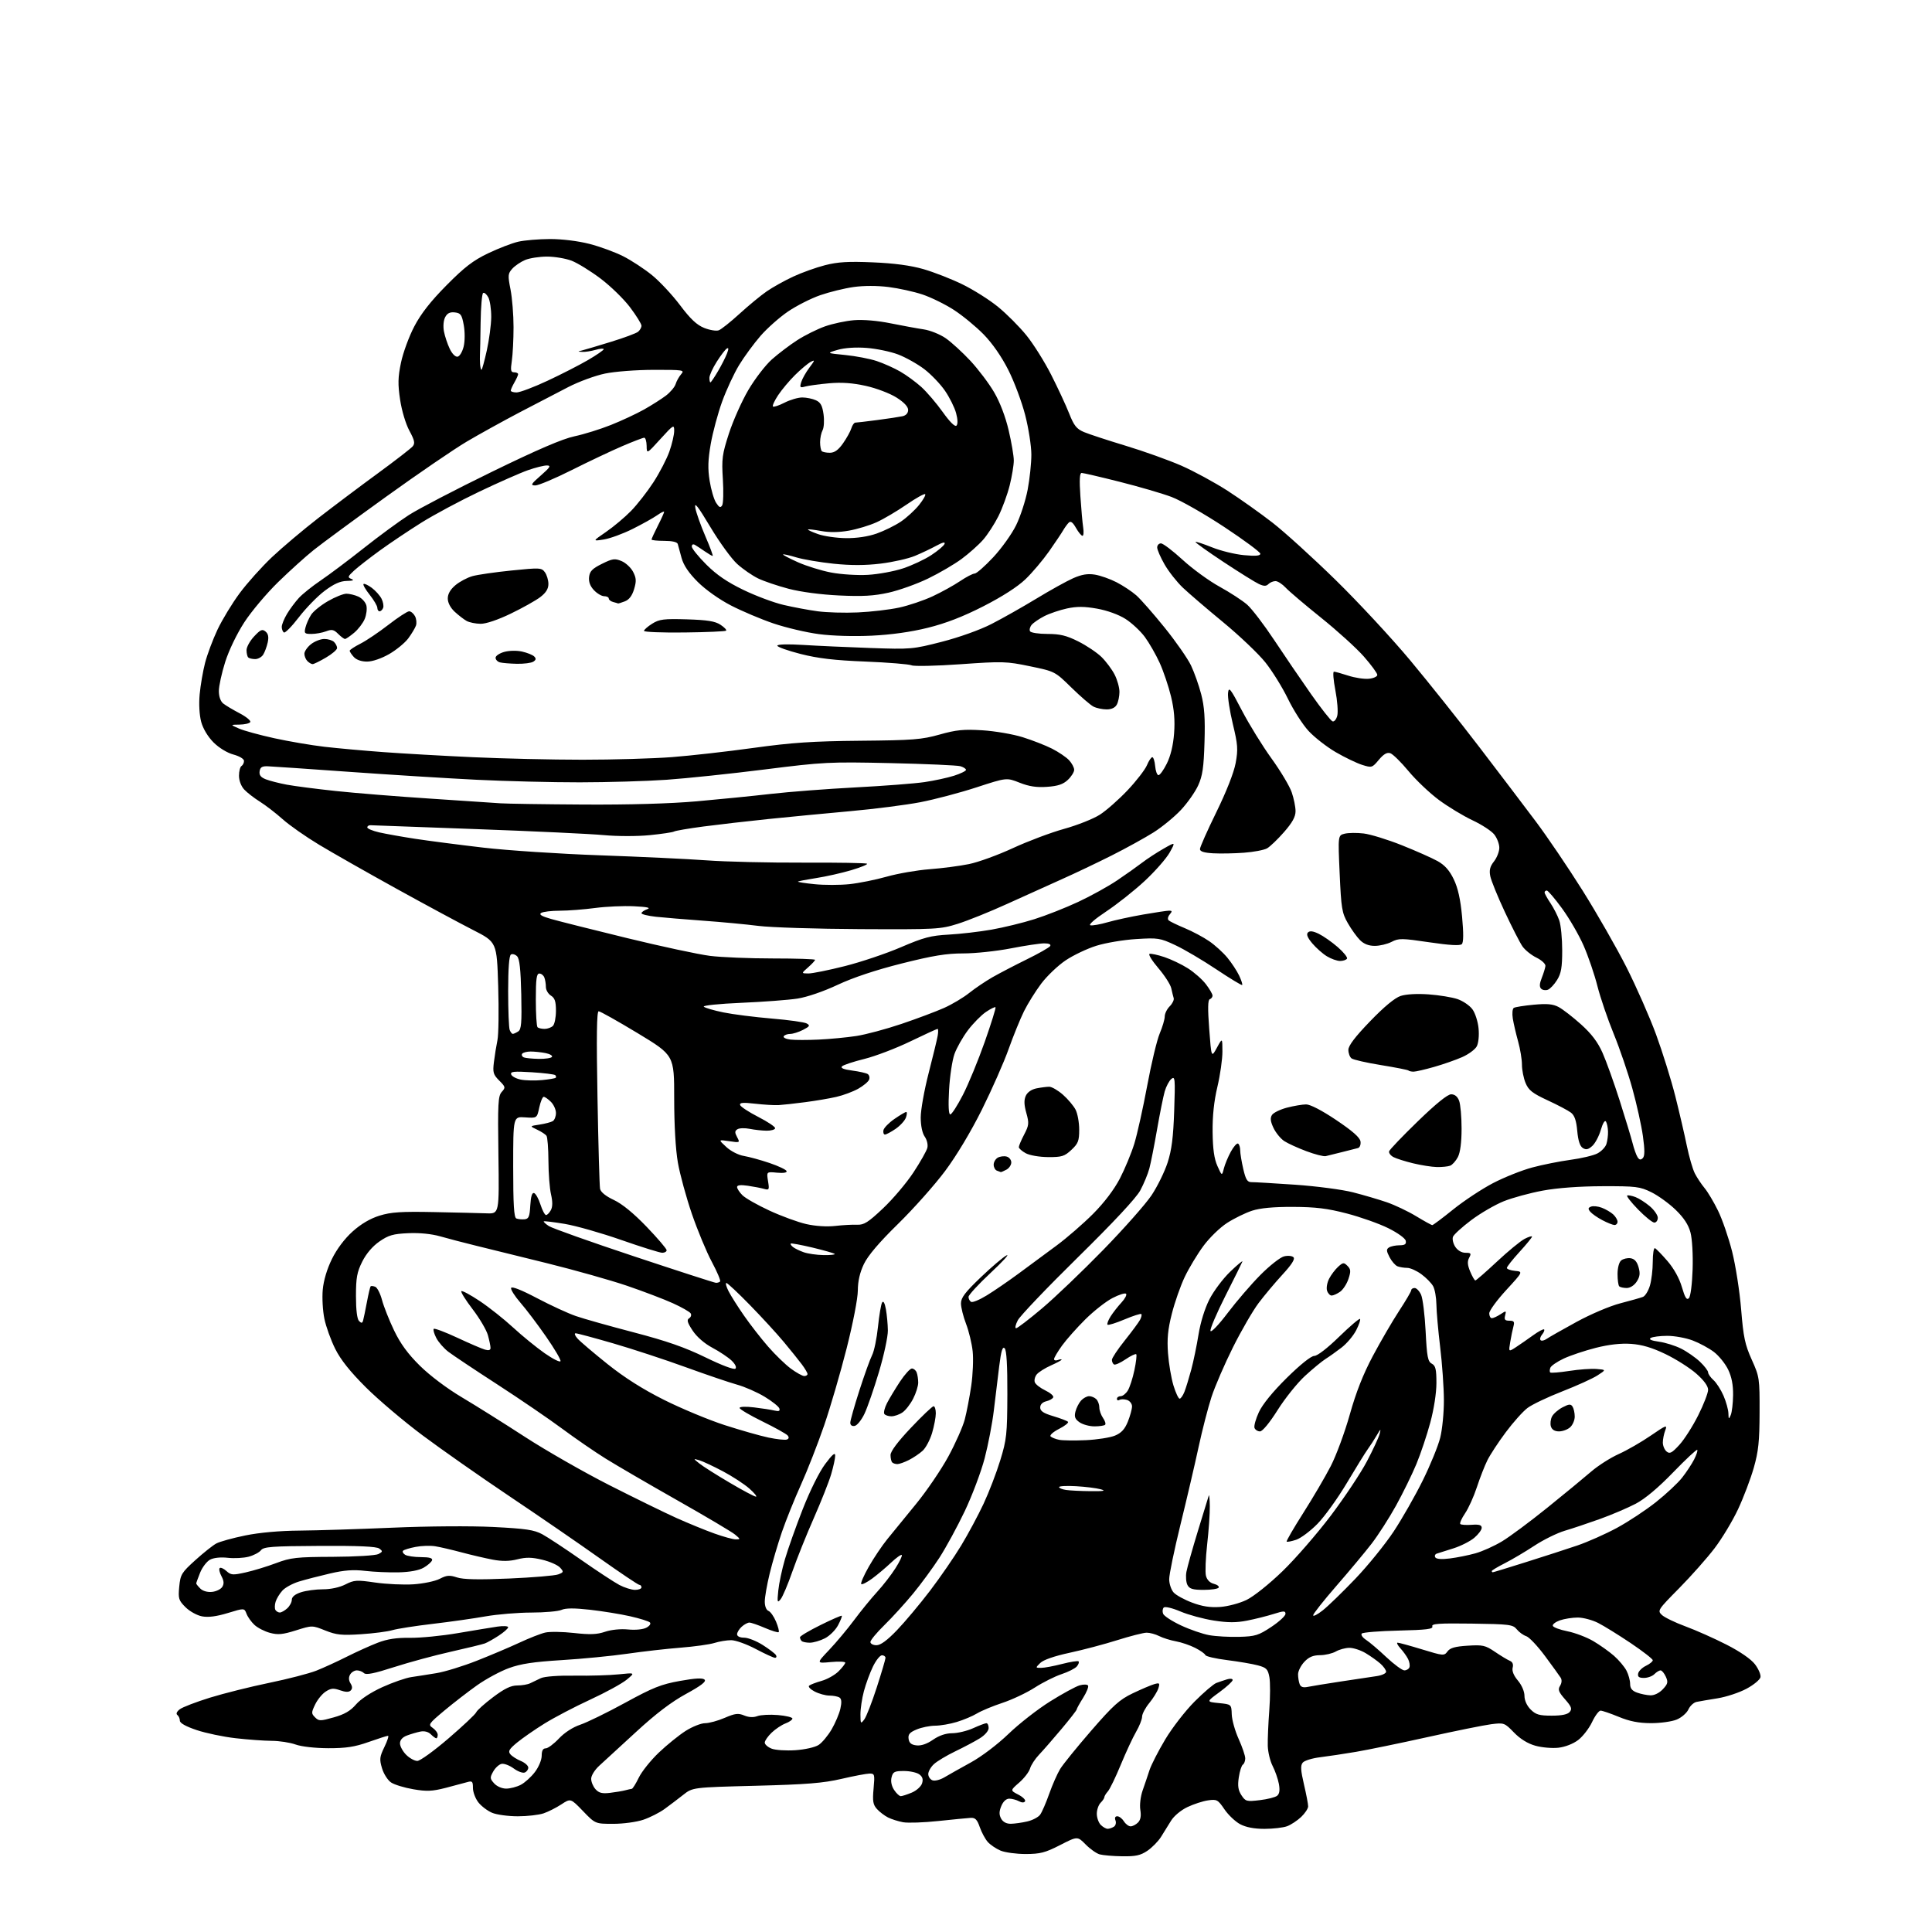 <?xml version="1.0" encoding="UTF-8" standalone="no"?>
<svg 
  version="1.1" 
  xmlns="http://www.w3.org/2000/svg" 
  xmlns:xlink="http://www.w3.org/1999/xlink" 
  xmlns:svg="http://www.w3.org/2000/svg"
  xmlns:rdf="http://www.w3.org/1999/02/22-rdf-syntax-ns#"
  xmlns:cc="http://creativecommons.org/ns#"
  xmlns:dc="http://purl.org/dc/elements/1.1/"
  viewBox="0 0 768 768"
  width="768"
  height="768"
>
<style>svg {background-color: white; }</style>"
<path stroke="none" fill="black" fill-rule="evenodd" d="M446.10,737.90C442.47,737.85 438.44,737.50 437.14,737.14C435.85,736.78 433.33,735.00 431.55,733.19C428.31,729.91 428.31,729.91 421.40,733.45C415.50,736.47 413.51,736.99 407.72,737.00C403.99,737.00 399.49,736.39 397.72,735.64C395.95,734.89 393.67,733.34 392.65,732.20C391.64,731.06 390.21,728.42 389.48,726.32C388.43,723.29 387.68,722.53 385.83,722.63C384.55,722.71 378.78,723.27 373.01,723.88C367.23,724.50 360.93,724.71 359.01,724.37C357.08,724.02 354.37,723.16 353.00,722.47C351.62,721.77 349.65,720.27 348.61,719.12C347.04,717.39 346.81,716.01 347.26,711.02C347.78,705.35 347.69,705.00 345.66,705.02C344.47,705.03 339.45,705.98 334.50,707.13C327.24,708.82 320.65,709.35 300.41,709.87C275.33,710.51 275.33,710.51 271.55,713.51C269.47,715.15 266.13,717.68 264.13,719.13C262.14,720.57 258.35,722.49 255.72,723.38C253.06,724.28 247.74,725.00 243.78,725.00C236.63,725.00 236.63,725.00 231.74,719.92C226.84,714.84 226.84,714.84 223.17,717.25C221.15,718.58 217.97,720.19 216.10,720.83C214.23,721.47 209.60,722.00 205.82,722.00C202.03,722.00 197.45,721.38 195.64,720.62C193.82,719.86 191.36,718.00 190.17,716.49C188.98,714.97 188.00,712.39 188.00,710.75C188.00,708.13 187.73,707.85 185.75,708.42C184.51,708.78 180.62,709.81 177.11,710.72C171.83,712.07 169.60,712.17 164.31,711.26C160.78,710.66 156.81,709.45 155.49,708.58C154.17,707.72 152.54,705.18 151.87,702.95C150.79,699.35 150.89,698.40 152.81,694.45C154.00,692.00 154.64,690.00 154.24,690.00C153.83,690.01 150.35,691.12 146.50,692.48C141.01,694.43 137.56,694.95 130.50,694.94C125.24,694.92 119.84,694.31 117.50,693.47C115.30,692.68 111.03,692.02 108.00,692.01C104.97,691.99 98.53,691.53 93.67,690.97C88.82,690.42 81.84,688.96 78.17,687.73C73.90,686.30 71.50,684.96 71.50,684.00C71.50,683.17 71.05,682.15 70.50,681.73C69.88,681.26 70.26,680.38 71.48,679.45C72.57,678.62 77.97,676.55 83.48,674.84C88.99,673.14 99.58,670.49 107.00,668.96C114.42,667.44 122.85,665.25 125.73,664.12C128.61,662.98 134.09,660.47 137.91,658.54C141.74,656.62 147.26,654.12 150.18,653.00C153.98,651.54 157.64,650.98 163.00,651.06C167.12,651.11 175.68,650.28 182.00,649.19C188.32,648.11 195.41,646.95 197.75,646.60C200.09,646.26 202.00,646.37 202.00,646.86C202.00,647.34 200.31,648.84 198.25,650.19C196.19,651.54 193.71,652.93 192.74,653.29C191.76,653.65 185.69,655.13 179.24,656.58C172.78,658.02 162.62,660.78 156.65,662.70C148.75,665.25 145.50,665.90 144.70,665.10C144.10,664.50 142.81,664.00 141.85,664.00C140.89,664.00 139.68,664.76 139.16,665.68C138.54,666.78 138.60,667.99 139.33,669.16C140.10,670.40 140.13,671.27 139.41,671.99C138.69,672.71 137.38,672.68 135.17,671.91C132.55,670.99 131.51,671.09 129.44,672.45C128.06,673.35 126.18,675.66 125.27,677.57C123.73,680.78 123.73,681.16 125.25,682.68C126.76,684.19 127.32,684.19 132.69,682.68C136.93,681.49 139.31,680.11 141.50,677.56C143.32,675.44 147.45,672.73 152.00,670.66C156.12,668.79 161.30,666.99 163.50,666.67C165.70,666.35 170.20,665.65 173.50,665.10C176.80,664.56 184.00,662.35 189.50,660.18C195.00,658.02 202.65,654.77 206.50,652.98C210.35,651.18 214.95,649.38 216.73,648.97C218.51,648.55 223.66,648.63 228.18,649.14C234.54,649.85 237.32,649.74 240.50,648.66C242.93,647.83 246.66,647.45 249.66,647.74C252.63,648.03 255.64,647.73 256.96,647.02C258.25,646.33 258.84,645.44 258.34,644.94C257.86,644.46 254.32,643.36 250.48,642.49C246.64,641.62 239.46,640.46 234.52,639.90C228.29,639.20 224.82,639.22 223.22,639.95C221.95,640.53 216.54,641.01 211.20,641.02C205.87,641.03 197.69,641.71 193.03,642.53C188.37,643.36 178.92,644.70 172.03,645.51C165.14,646.32 157.93,647.44 156.00,648.01C154.07,648.58 148.45,649.31 143.50,649.63C135.83,650.13 133.73,649.92 129.30,648.15C124.11,646.07 124.11,646.07 117.65,648.10C112.37,649.76 110.48,649.94 107.30,649.08C105.16,648.51 102.39,647.08 101.15,645.92C99.90,644.76 98.48,642.77 98.00,641.50C97.12,639.20 97.12,639.20 90.54,641.21C86.06,642.57 82.80,643.00 80.33,642.53C78.32,642.16 75.37,640.52 73.73,638.88C71.01,636.16 70.80,635.46 71.25,630.71C71.72,625.88 72.17,625.14 77.63,620.20C80.86,617.28 84.62,614.28 86.00,613.55C87.38,612.81 92.55,611.38 97.50,610.37C103.14,609.22 111.17,608.50 119.00,608.44C125.88,608.38 142.53,607.86 156.00,607.28C170.15,606.67 187.08,606.55 196.08,607.00C209.09,607.66 212.31,608.14 215.58,609.90C217.74,611.07 224.68,615.64 231.00,620.06C237.32,624.48 244.17,628.97 246.21,630.05C248.25,631.12 251.06,632.00 252.46,632.00C253.86,632.00 255.00,631.55 255.00,631.00C255.00,630.45 254.61,630.00 254.14,630.00C253.67,630.00 246.59,625.24 238.39,619.43C230.20,613.61 214.05,602.51 202.50,594.77C190.95,587.02 175.43,576.14 168.00,570.59C160.57,565.05 150.42,556.45 145.44,551.49C139.19,545.26 135.42,540.53 133.26,536.20C131.54,532.76 129.60,527.38 128.95,524.24C128.30,521.11 128.00,515.90 128.30,512.67C128.63,508.99 130.00,504.42 131.95,500.46C133.89,496.51 136.98,492.41 140.14,489.56C143.50,486.54 147.14,484.40 150.86,483.24C155.46,481.82 159.44,481.56 172.50,481.82C181.30,482.00 190.74,482.22 193.48,482.32C198.45,482.50 198.45,482.50 198.13,459.19C197.84,438.59 197.99,435.66 199.46,434.04C201.02,432.32 200.96,432.05 198.44,429.53C196.07,427.16 195.83,426.32 196.34,422.18C196.65,419.60 197.29,415.70 197.74,413.50C198.20,411.30 198.33,401.62 198.04,392.00C197.50,374.50 197.50,374.50 188.00,369.66C182.78,367.00 169.05,359.60 157.50,353.22C145.95,346.84 132.16,339.00 126.85,335.80C121.54,332.60 115.01,328.03 112.35,325.64C109.68,323.26 105.62,320.13 103.32,318.68C101.02,317.24 98.20,315.06 97.07,313.84C95.86,312.54 95.00,310.28 95.00,308.37C95.00,306.58 95.45,304.84 96.00,304.50C96.55,304.16 97.00,303.25 97.00,302.48C97.00,301.68 95.20,300.59 92.79,299.94C90.31,299.28 87.05,297.28 84.88,295.12C82.64,292.87 80.72,289.68 79.98,286.96C79.26,284.28 79.01,279.91 79.37,276.00C79.70,272.43 80.67,266.80 81.52,263.50C82.37,260.20 84.59,254.25 86.46,250.29C88.34,246.32 92.30,239.80 95.28,235.79C98.25,231.78 104.02,225.35 108.09,221.49C112.17,217.64 120.45,210.65 126.50,205.96C132.55,201.27 143.20,193.27 150.16,188.18C157.12,183.09 163.37,178.25 164.05,177.43C165.06,176.23 164.81,175.06 162.74,171.22C161.28,168.52 159.70,163.25 159.05,158.90C158.12,152.70 158.18,149.99 159.40,144.15C160.22,140.22 162.60,133.73 164.69,129.75C167.35,124.67 171.19,119.77 177.50,113.40C184.61,106.21 188.07,103.55 194.00,100.71C198.12,98.73 203.53,96.65 206.00,96.08C208.47,95.51 214.14,95.04 218.59,95.02C223.39,95.01 229.75,95.79 234.23,96.93C238.39,97.99 244.45,100.21 247.70,101.85C250.95,103.49 256.12,106.88 259.18,109.37C262.25,111.87 267.27,117.25 270.34,121.33C274.45,126.80 276.98,129.18 279.93,130.36C282.14,131.24 284.74,131.66 285.72,131.30C286.70,130.94 290.43,127.97 294.00,124.71C297.57,121.45 302.42,117.45 304.77,115.83C307.12,114.20 311.84,111.57 315.27,109.97C318.70,108.37 324.43,106.32 328.00,105.41C333.06,104.12 337.28,103.87 347.00,104.29C355.40,104.64 361.96,105.52 367.00,106.96C371.12,108.14 378.10,110.86 382.50,113.00C386.90,115.14 393.30,119.17 396.72,121.97C400.15,124.76 405.22,129.85 408.00,133.28C410.78,136.70 415.22,143.78 417.87,149.00C420.52,154.22 423.74,161.14 425.01,164.37C426.93,169.23 427.95,170.50 430.91,171.76C432.89,172.59 440.35,175.04 447.50,177.20C454.65,179.36 464.59,182.92 469.59,185.10C474.58,187.29 482.85,191.78 487.97,195.08C493.08,198.39 501.14,204.11 505.88,207.80C510.62,211.48 521.87,221.70 530.87,230.50C539.87,239.30 553.24,253.70 560.58,262.50C567.92,271.30 580.29,286.82 588.07,297.00C595.85,307.18 605.93,320.45 610.47,326.50C615.02,332.55 623.40,344.93 629.10,354.00C634.79,363.07 642.65,376.80 646.55,384.50C650.44,392.20 655.74,404.22 658.31,411.21C660.87,418.20 664.31,429.23 665.95,435.71C667.58,442.20 669.65,451.08 670.54,455.46C671.44,459.84 672.87,464.79 673.73,466.46C674.58,468.13 676.32,470.74 677.58,472.26C678.85,473.77 681.26,477.82 682.94,481.26C684.63,484.69 687.15,492.00 688.54,497.50C689.93,503.00 691.55,513.35 692.13,520.50C693.03,531.58 693.66,534.53 696.35,540.50C699.41,547.30 699.50,547.90 699.46,561.50C699.43,572.96 699.01,576.95 697.15,583.48C695.90,587.87 693.09,595.27 690.91,599.93C688.73,604.59 684.53,611.57 681.57,615.45C678.62,619.33 672.28,626.48 667.48,631.35C659.00,639.93 658.80,640.24 660.62,641.97C661.66,642.95 665.88,644.99 670.00,646.51C674.12,648.03 681.46,651.29 686.29,653.76C691.74,656.54 696.05,659.52 697.63,661.58C699.02,663.41 700.01,665.71 699.82,666.70C699.63,667.69 697.14,669.76 694.28,671.29C691.42,672.83 686.25,674.54 682.79,675.10C679.33,675.65 675.56,676.30 674.42,676.53C673.28,676.76 671.81,678.11 671.17,679.53C670.52,680.94 668.44,682.76 666.53,683.55C664.62,684.35 660.01,684.99 656.28,684.98C651.40,684.96 647.82,684.26 643.50,682.48C640.20,681.12 636.94,680.01 636.26,680.00C635.57,680.00 634.05,682.05 632.87,684.55C631.69,687.05 629.21,690.26 627.36,691.68C625.36,693.20 622.16,694.45 619.49,694.75C617.02,695.03 612.90,694.67 610.33,693.95C607.28,693.10 604.31,691.26 601.82,688.69C598.07,684.83 597.88,684.76 592.74,685.41C589.86,685.78 578.50,688.08 567.50,690.52C556.50,692.96 543.67,695.60 539.00,696.39C534.33,697.18 527.93,698.14 524.78,698.53C521.63,698.91 518.52,699.87 517.86,700.67C516.92,701.80 517.03,703.67 518.34,709.31C519.27,713.26 520.02,717.20 520.01,718.06C520.01,718.92 518.76,720.81 517.25,722.25C515.74,723.69 513.23,725.35 511.68,725.94C510.14,726.52 506.08,727.00 502.67,727.00C498.56,727.00 495.30,726.38 492.98,725.15C491.07,724.13 488.25,721.46 486.73,719.22C484.14,715.41 483.70,715.17 480.23,715.67C478.18,715.96 474.48,717.17 472.00,718.35C469.42,719.58 466.65,721.90 465.50,723.78C464.40,725.59 462.59,728.50 461.48,730.26C460.36,732.01 457.93,734.48 456.08,735.73C453.36,737.56 451.42,737.98 446.10,737.90zM440.32,726.98C440.97,726.98 442.08,726.60 442.78,726.15C443.49,725.71 443.78,724.59 443.43,723.67C443.02,722.61 443.29,722.00 444.15,722.00C444.90,722.00 446.08,722.90 446.77,724.00C447.45,725.10 448.66,726.00 449.44,726.00C450.22,726.00 451.54,725.32 452.36,724.49C453.40,723.46 453.69,721.89 453.30,719.48C452.98,717.48 453.37,714.17 454.21,711.74C455.03,709.41 456.26,705.78 456.94,703.67C457.63,701.56 460.45,696.05 463.21,691.43C465.98,686.80 471.22,680.04 474.87,676.39C478.51,672.74 482.40,669.42 483.50,669.01C484.60,668.60 486.51,667.95 487.75,667.57C489.02,667.17 490.00,667.29 490.00,667.84C490.00,668.37 487.64,670.54 484.75,672.66C479.50,676.50 479.50,676.50 484.50,677.00C489.50,677.50 489.50,677.50 489.64,681.50C489.71,683.70 490.95,688.10 492.39,691.28C493.82,694.46 495.00,697.92 495.00,698.97C495.00,700.02 494.58,701.14 494.06,701.46C493.54,701.78 492.81,704.06 492.44,706.53C491.93,709.92 492.19,711.64 493.49,713.63C495.11,716.10 495.54,716.21 500.79,715.59C503.86,715.23 506.97,714.44 507.70,713.83C508.62,713.07 508.83,711.60 508.37,709.11C508.00,707.13 506.88,703.92 505.89,702.00C504.90,700.08 504.03,696.48 503.96,694.00C503.89,691.52 504.16,685.18 504.56,679.91C504.96,674.63 504.97,668.68 504.60,666.68C504.01,663.52 503.43,662.92 500.03,662.01C497.89,661.43 492.40,660.50 487.82,659.92C483.25,659.35 479.35,658.45 479.16,657.92C478.97,657.38 477.15,656.10 475.11,655.06C473.07,654.02 469.63,652.84 467.45,652.45C465.28,652.06 462.28,651.12 460.80,650.37C459.31,649.61 457.06,649.01 455.80,649.02C454.53,649.03 449.30,650.36 444.16,651.98C439.03,653.60 430.48,655.87 425.16,657.01C419.12,658.31 414.76,659.83 413.53,661.05C411.57,662.99 411.57,663.00 413.88,663.00C415.16,663.00 418.91,662.30 422.22,661.44C425.52,660.59 428.46,660.13 428.75,660.42C429.05,660.71 428.74,661.61 428.07,662.42C427.39,663.23 424.66,664.62 421.99,665.50C419.31,666.39 414.51,668.80 411.31,670.86C408.12,672.91 402.35,675.64 398.50,676.91C394.65,678.18 390.09,680.08 388.36,681.13C386.63,682.18 383.03,683.69 380.36,684.50C377.69,685.32 373.80,685.98 371.72,685.99C369.64,686.00 366.34,686.67 364.40,687.48C361.61,688.64 360.92,689.44 361.18,691.23C361.41,692.88 362.27,693.59 364.34,693.82C366.17,694.03 368.50,693.23 370.89,691.57C373.32,689.89 375.97,688.99 378.55,688.98C380.72,688.97 384.46,688.07 386.86,686.98C389.26,685.89 391.62,685.00 392.11,685.00C392.60,685.00 393.00,685.86 393.00,686.92C393.00,688.04 391.52,689.75 389.47,691.02C387.53,692.22 383.14,694.55 379.72,696.19C376.30,697.84 372.49,700.12 371.25,701.27C370.01,702.41 369.00,704.18 369.00,705.21C369.00,706.23 369.75,707.35 370.67,707.70C371.59,708.06 373.72,707.52 375.42,706.51C377.11,705.50 381.85,702.84 385.94,700.59C390.24,698.22 396.56,693.43 400.94,689.21C405.10,685.20 412.52,679.41 417.44,676.34C422.36,673.26 427.64,670.39 429.18,669.95C430.72,669.51 432.22,669.55 432.52,670.04C432.82,670.53 431.93,672.73 430.54,674.94C429.14,677.15 428.00,679.22 428.00,679.53C428.00,679.85 425.28,683.35 421.96,687.30C418.64,691.26 414.63,695.85 413.06,697.50C411.48,699.15 409.86,701.62 409.46,703.00C409.05,704.38 407.11,706.90 405.14,708.61C401.56,711.72 401.56,711.72 404.81,713.40C406.60,714.33 407.80,715.52 407.47,716.05C407.10,716.65 406.19,716.64 405.01,716.00C403.97,715.45 402.26,715.00 401.19,715.00C399.98,715.00 398.78,716.11 398.04,717.91C397.14,720.08 397.12,721.35 397.95,722.91C398.67,724.25 400.04,724.99 401.79,724.98C403.28,724.96 406.22,724.55 408.33,724.06C410.43,723.58 412.74,722.37 413.46,721.38C414.19,720.39 415.81,716.66 417.07,713.09C418.33,709.51 420.29,705.07 421.43,703.20C422.57,701.34 428.13,694.48 433.79,687.95C442.53,677.88 445.02,675.63 450.29,673.11C453.71,671.48 457.56,669.84 458.85,669.47C460.96,668.87 461.12,669.04 460.46,671.15C460.05,672.44 458.43,675.07 456.86,676.98C455.29,678.89 454.00,681.33 454.00,682.39C454.00,683.45 452.93,686.16 451.62,688.41C450.31,690.66 447.57,696.55 445.53,701.50C443.49,706.45 441.19,711.21 440.41,712.08C439.64,712.95 439.00,713.99 439.00,714.40C439.00,714.81 438.32,715.82 437.50,716.64C436.68,717.47 436.00,719.43 436.00,721.00C436.00,722.57 436.71,724.56 437.57,725.43C438.44,726.29 439.67,726.99 440.32,726.98zM358.06,714.00C358.61,714.00 360.58,713.37 362.44,712.59C364.30,711.81 366.13,710.17 366.53,708.92C367.04,707.30 366.73,706.28 365.43,705.33C364.43,704.60 361.69,704.00 359.33,704.00C355.58,704.00 354.96,704.32 354.41,706.51C354.01,708.08 354.39,709.95 355.41,711.51C356.31,712.88 357.50,714.00 358.06,714.00zM242.48,712.69C244.69,712.43 247.40,711.97 248.50,711.68C249.60,711.39 250.80,711.12 251.16,711.08C251.52,711.03 252.77,709.03 253.94,706.62C255.10,704.22 258.68,699.75 261.88,696.70C265.08,693.65 269.88,689.77 272.54,688.07C275.21,686.38 278.68,685.00 280.26,685.00C281.84,685.00 285.35,684.05 288.06,682.88C292.20,681.10 293.45,680.94 295.81,681.92C297.66,682.69 299.47,682.78 301.07,682.18C302.40,681.68 306.09,681.49 309.25,681.76C312.41,682.03 315.00,682.65 315.00,683.15C315.00,683.64 313.76,684.52 312.25,685.09C310.74,685.66 308.26,687.31 306.75,688.75C305.24,690.19 304.00,691.98 304.00,692.71C304.00,693.45 305.24,694.53 306.75,695.12C308.26,695.71 312.52,695.98 316.22,695.73C320.02,695.47 324.02,694.56 325.42,693.64C326.79,692.75 329.10,689.97 330.57,687.48C332.03,684.98 333.60,681.28 334.06,679.25C334.64,676.67 334.53,675.32 333.70,674.79C333.04,674.37 331.24,674.02 329.70,674.02C328.16,674.01 325.52,673.29 323.84,672.41C322.15,671.54 321.16,670.49 321.64,670.08C322.11,669.67 324.35,668.81 326.61,668.17C328.87,667.53 331.91,665.82 333.36,664.36C334.81,662.91 336.00,661.37 336.00,660.94C336.00,660.50 333.41,660.39 330.25,660.69C324.50,661.24 324.50,661.24 329.60,655.87C332.40,652.92 336.87,647.58 339.53,644.00C342.19,640.42 346.30,635.39 348.66,632.81C351.03,630.23 354.32,625.99 355.97,623.38C357.63,620.78 358.75,618.42 358.47,618.14C358.19,617.86 356.28,619.22 354.23,621.16C352.18,623.11 348.80,625.95 346.72,627.49C344.65,629.02 342.68,630.01 342.36,629.69C342.03,629.37 343.38,626.27 345.35,622.80C347.32,619.34 350.64,614.40 352.72,611.84C354.80,609.28 359.94,602.98 364.15,597.84C368.36,592.70 374.12,584.23 376.97,579.00C379.81,573.77 382.75,567.14 383.51,564.25C384.27,561.36 385.42,555.35 386.08,550.89C386.73,546.43 386.99,540.24 386.65,537.14C386.32,534.04 385.13,529.13 384.02,526.24C382.91,523.35 382.00,519.69 382.00,518.12C382.00,515.86 383.64,513.70 389.89,507.73C394.23,503.58 398.84,499.66 400.14,499.02C401.44,498.38 398.56,501.53 393.75,506.02C388.94,510.51 385.00,514.79 385.00,515.53C385.00,516.28 385.46,517.17 386.02,517.51C386.58,517.86 389.40,516.70 392.27,514.93C395.15,513.17 400.88,509.24 405.00,506.20C409.12,503.16 415.88,498.17 420.00,495.12C424.12,492.07 430.65,486.40 434.51,482.53C438.92,478.10 442.86,472.91 445.16,468.50C447.16,464.65 449.75,458.39 450.92,454.59C452.08,450.79 454.38,440.44 456.03,431.59C457.67,422.74 459.91,413.39 461.01,410.81C462.10,408.24 463.00,405.20 463.00,404.06C463.00,402.93 463.89,401.11 464.98,400.02C466.06,398.94 466.78,397.47 466.56,396.77C466.34,396.07 465.91,394.30 465.59,392.83C465.27,391.37 462.96,387.77 460.46,384.85C457.96,381.92 456.39,379.37 456.96,379.18C457.53,378.99 460.18,379.56 462.85,380.45C465.52,381.34 469.74,383.35 472.22,384.93C474.71,386.50 477.92,389.34 479.37,391.24C480.82,393.14 482.00,395.17 482.00,395.76C482.00,396.35 481.51,397.00 480.91,397.20C480.13,397.46 480.07,400.92 480.68,409.03C481.54,420.50 481.54,420.50 483.73,416.50C485.91,412.50 485.91,412.50 485.93,418.00C485.94,421.02 485.05,427.32 483.94,432.00C482.58,437.72 481.96,443.60 482.03,450.00C482.11,456.80 482.66,460.64 483.94,463.50C485.74,467.50 485.74,467.50 486.50,464.50C486.92,462.85 488.17,459.83 489.29,457.79C490.41,455.75 491.70,454.31 492.16,454.60C492.62,454.88 493.00,456.09 493.00,457.28C493.00,458.47 493.55,461.80 494.22,464.69C495.20,468.91 495.84,469.94 497.47,469.92C498.59,469.90 506.39,470.37 514.81,470.94C523.24,471.52 533.59,472.88 537.81,473.96C542.04,475.04 548.12,476.83 551.32,477.93C554.52,479.04 559.76,481.53 562.95,483.47C566.15,485.41 569.03,487.00 569.36,487.00C569.68,487.00 573.45,484.18 577.72,480.73C582.00,477.29 589.13,472.58 593.56,470.28C597.99,467.98 604.96,465.20 609.06,464.10C613.15,463.00 620.01,461.63 624.29,461.05C628.58,460.48 633.38,459.34 634.97,458.52C636.56,457.69 638.18,456.01 638.57,454.77C638.97,453.52 639.26,451.28 639.21,449.77C639.17,448.26 638.80,446.49 638.40,445.84C637.96,445.13 637.14,446.46 636.35,449.15C635.63,451.63 634.11,454.50 632.96,455.53C631.37,456.97 630.49,457.17 629.19,456.35C628.05,455.64 627.33,453.44 626.98,449.55C626.61,445.43 625.90,443.38 624.48,442.29C623.39,441.45 619.22,439.25 615.20,437.39C609.18,434.60 607.64,433.39 606.45,430.53C605.65,428.63 605.00,425.35 605.00,423.25C605.00,421.15 604.31,416.98 603.47,413.97C602.63,410.96 601.68,406.87 601.36,404.88C601.04,402.89 601.22,400.98 601.76,400.65C602.30,400.31 605.87,399.75 609.68,399.39C614.98,398.90 617.31,399.11 619.56,400.30C621.18,401.15 625.16,404.23 628.42,407.15C632.63,410.93 635.11,414.19 637.02,418.48C638.50,421.79 641.57,430.35 643.85,437.50C646.13,444.65 648.44,452.30 649.00,454.50C649.55,456.70 650.43,459.17 650.96,459.99C651.66,461.09 652.21,461.19 653.03,460.37C653.84,459.56 653.85,457.18 653.09,451.67C652.51,447.49 650.63,439.00 648.91,432.79C647.20,426.58 643.85,416.77 641.48,410.99C639.11,405.21 636.19,396.66 635.00,391.99C633.82,387.32 631.34,380.07 629.50,375.88C627.66,371.68 623.81,365.05 620.95,361.13C618.09,357.21 615.36,354.00 614.88,354.00C614.39,354.00 614.00,354.35 614.00,354.77C614.00,355.19 615.05,357.10 616.34,359.02C617.62,360.93 619.20,364.03 619.84,365.90C620.48,367.77 621.00,373.12 621.00,377.78C621.00,384.55 620.59,386.93 618.98,389.53C617.87,391.33 616.22,393.09 615.31,393.43C614.41,393.78 613.19,393.59 612.62,393.02C611.89,392.29 611.97,390.99 612.87,388.74C613.58,386.96 614.24,384.82 614.33,384.00C614.43,383.17 612.84,381.69 610.76,380.67C608.71,379.67 606.20,377.65 605.18,376.17C604.17,374.70 601.02,368.55 598.19,362.50C595.36,356.45 592.76,350.06 592.41,348.30C591.93,345.89 592.29,344.44 593.89,342.42C595.05,340.94 596.00,338.50 596.00,337.00C596.00,335.50 595.10,333.13 594.00,331.73C592.90,330.33 589.01,327.79 585.35,326.08C581.69,324.36 575.67,320.72 571.98,317.99C568.29,315.25 562.85,310.09 559.89,306.51C556.92,302.93 553.67,299.74 552.65,299.41C551.36,298.98 550.01,299.77 548.10,302.05C545.46,305.21 545.31,305.26 541.45,304.04C539.28,303.35 534.55,301.07 530.94,298.97C527.33,296.86 522.48,293.07 520.16,290.55C517.83,288.03 514.14,282.26 511.95,277.73C509.75,273.21 505.71,266.69 502.97,263.27C500.22,259.84 492.69,252.68 486.24,247.36C479.78,242.04 472.56,235.85 470.19,233.60C467.82,231.34 464.56,227.20 462.94,224.38C461.32,221.56 460.00,218.52 460.00,217.63C460.00,216.73 460.67,216.00 461.50,216.00C462.32,216.00 466.20,218.94 470.12,222.54C474.04,226.14 480.65,230.95 484.81,233.23C488.96,235.51 493.90,238.73 495.77,240.37C497.64,242.01 502.47,248.34 506.51,254.43C510.54,260.52 517.14,270.19 521.17,275.93C525.20,281.67 529.05,286.54 529.71,286.75C530.38,286.97 531.23,285.94 531.59,284.48C531.96,283.02 531.62,278.48 530.83,274.41C530.04,270.33 529.78,267.00 530.26,267.00C530.73,267.00 533.29,267.71 535.93,268.57C538.58,269.44 542.26,270.00 544.12,269.82C545.98,269.65 547.50,268.95 547.50,268.28C547.50,267.61 545.09,264.33 542.15,260.98C539.21,257.64 531.56,250.70 525.15,245.56C518.74,240.42 512.41,235.04 511.08,233.61C509.74,232.17 507.92,231.00 507.03,231.00C506.13,231.00 504.87,231.53 504.23,232.17C503.33,233.07 502.44,233.07 500.45,232.16C499.02,231.51 492.68,227.56 486.36,223.39C480.04,219.21 475.03,215.63 475.23,215.43C475.43,215.23 478.38,216.20 481.79,217.57C485.20,218.95 490.91,220.35 494.49,220.68C499.13,221.11 501.00,220.95 501.00,220.12C501.00,219.48 494.56,214.71 486.69,209.51C478.82,204.31 469.38,198.93 465.72,197.55C462.06,196.17 452.78,193.46 445.08,191.52C437.39,189.58 430.60,188.00 429.98,188.00C429.18,188.00 429.03,190.69 429.47,197.25C429.81,202.34 430.31,207.96 430.59,209.75C430.86,211.54 430.73,213.00 430.30,212.99C429.86,212.99 428.69,211.57 427.71,209.84C426.43,207.59 425.60,207.00 424.84,207.76C424.25,208.35 423.26,209.72 422.63,210.80C422.01,211.88 419.50,215.63 417.05,219.13C414.59,222.63 410.36,227.64 407.64,230.25C404.50,233.26 398.38,237.19 390.93,240.99C382.81,245.14 375.98,247.78 368.84,249.55C362.12,251.22 354.30,252.32 346.50,252.69C339.41,253.03 330.81,252.78 325.50,252.07C320.55,251.42 312.45,249.51 307.50,247.84C302.55,246.16 294.93,242.94 290.56,240.68C285.89,238.27 280.46,234.41 277.36,231.32C273.76,227.72 271.73,224.70 270.93,221.78C270.29,219.42 269.61,216.94 269.42,216.25C269.19,215.46 267.20,215.00 264.03,215.00C261.26,215.00 259.00,214.76 259.00,214.47C259.00,214.17 260.12,211.71 261.50,209.00C262.88,206.29 264.00,203.80 264.00,203.47C264.00,203.13 262.76,203.74 261.25,204.81C259.74,205.87 255.35,208.33 251.50,210.25C247.65,212.18 242.47,214.07 240.00,214.46C235.50,215.16 235.50,215.16 240.93,211.43C243.92,209.38 248.38,205.63 250.85,203.10C253.32,200.57 257.34,195.42 259.78,191.66C262.22,187.89 265.07,182.39 266.11,179.43C267.15,176.47 268.00,172.80 268.00,171.27C268.00,168.64 267.73,168.79 262.54,174.50C257.09,180.50 257.09,180.50 257.05,177.25C257.02,175.46 256.59,174.00 256.09,174.00C255.59,174.00 251.65,175.51 247.34,177.36C243.03,179.21 233.99,183.48 227.27,186.86C220.54,190.24 214.01,192.99 212.77,192.97C210.78,192.94 211.05,192.45 215.00,189.00C218.72,185.74 219.14,185.05 217.41,185.03C216.26,185.01 212.88,185.85 209.91,186.89C206.93,187.93 198.23,191.77 190.56,195.42C182.89,199.07 172.54,204.61 167.56,207.73C162.58,210.85 155.12,215.84 151.00,218.83C146.88,221.82 142.25,225.43 140.71,226.85C138.20,229.19 138.10,229.52 139.71,230.15C140.93,230.64 140.34,230.88 137.85,230.93C135.24,230.98 132.74,232.10 129.05,234.87C126.21,237.00 121.61,241.72 118.82,245.35C116.03,248.99 113.35,251.72 112.87,251.42C112.39,251.12 112.00,250.12 112.00,249.19C112.01,248.26 112.95,245.93 114.11,244.00C115.26,242.07 117.40,239.22 118.85,237.64C120.31,236.07 124.20,232.96 127.50,230.73C130.80,228.50 138.45,222.76 144.50,217.97C150.55,213.17 158.65,207.23 162.50,204.75C166.35,202.27 181.20,194.54 195.50,187.57C213.60,178.74 223.58,174.45 228.35,173.44C232.12,172.64 238.65,170.61 242.85,168.93C247.06,167.26 252.97,164.49 256.00,162.80C259.02,161.10 262.94,158.61 264.71,157.27C266.48,155.92 268.22,153.85 268.58,152.66C268.94,151.47 269.93,149.71 270.77,148.75C272.23,147.09 271.64,147.00 259.90,147.02C252.95,147.03 244.43,147.68 240.50,148.50C236.65,149.30 230.12,151.69 226.00,153.81C221.88,155.92 213.10,160.49 206.50,163.95C199.90,167.42 190.45,172.64 185.50,175.57C180.55,178.49 166.15,188.33 153.50,197.44C140.85,206.55 127.89,216.08 124.71,218.63C121.52,221.18 115.16,226.91 110.58,231.38C105.99,235.85 99.93,243.04 97.12,247.37C94.14,251.96 90.97,258.54 89.51,263.17C88.13,267.53 87.00,272.72 87.00,274.69C87.00,276.91 87.67,278.81 88.75,279.66C89.71,280.43 92.65,282.18 95.29,283.56C97.92,284.94 99.81,286.51 99.48,287.04C99.15,287.57 97.22,288.02 95.19,288.04C91.50,288.08 91.50,288.08 95.00,289.61C96.92,290.46 103.22,292.18 109.00,293.45C114.78,294.72 123.78,296.25 129.00,296.86C134.22,297.46 144.80,298.42 152.50,298.98C160.20,299.55 176.18,300.46 188.00,301.00C199.82,301.55 219.42,302.00 231.55,302.00C243.68,302.00 259.65,301.54 267.05,300.97C274.45,300.41 289.05,298.76 299.50,297.31C314.91,295.18 322.95,294.64 342.00,294.46C362.94,294.27 366.37,294.00 373.50,292.00C380.13,290.13 383.04,289.84 390.50,290.30C395.45,290.61 402.65,291.84 406.50,293.04C410.35,294.24 415.62,296.30 418.21,297.61C420.79,298.92 423.83,300.98 424.96,302.18C426.08,303.39 427.00,305.11 427.00,306.01C427.00,306.91 425.87,308.71 424.49,310.01C422.61,311.78 420.52,312.48 416.24,312.78C412.05,313.08 409.10,312.63 405.32,311.14C400.14,309.08 400.14,309.08 388.16,312.99C381.57,315.14 371.53,317.79 365.84,318.89C360.15,319.98 347.62,321.59 338.00,322.45C328.38,323.32 313.75,324.72 305.50,325.57C297.25,326.42 285.63,327.76 279.68,328.54C273.73,329.33 268.44,330.23 267.93,330.55C267.41,330.86 263.06,331.51 258.25,331.99C253.26,332.48 245.41,332.47 240.00,331.97C234.78,331.48 212.05,330.41 189.50,329.59C166.95,328.76 147.94,328.07 147.25,328.04C146.56,328.02 146.00,328.41 146.00,328.90C146.00,329.40 148.14,330.29 150.75,330.89C153.36,331.48 159.78,332.63 165.00,333.43C170.22,334.23 182.41,335.81 192.07,336.94C201.73,338.07 222.66,339.44 238.57,340.00C254.48,340.56 273.57,341.46 281.00,342.01C288.43,342.56 305.67,342.96 319.32,342.91C332.97,342.85 344.38,343.05 344.68,343.34C344.97,343.64 342.13,344.80 338.36,345.92C334.59,347.04 328.36,348.44 324.53,349.03C320.69,349.63 317.41,350.26 317.22,350.45C317.03,350.63 320.01,351.10 323.84,351.48C327.66,351.87 333.87,351.86 337.64,351.47C341.42,351.07 348.10,349.73 352.50,348.48C356.90,347.24 364.55,345.91 369.50,345.53C374.45,345.16 381.50,344.24 385.17,343.49C388.84,342.75 396.72,339.89 402.67,337.13C408.63,334.38 417.77,330.94 423.00,329.49C428.23,328.04 434.61,325.51 437.19,323.86C439.77,322.21 444.74,317.83 448.24,314.13C451.74,310.42 455.19,305.95 455.92,304.20C456.65,302.44 457.61,301.00 458.06,301.00C458.51,301.00 459.02,302.58 459.19,304.52C459.36,306.46 459.95,308.09 460.49,308.14C461.04,308.20 462.54,306.13 463.82,303.55C465.34,300.50 466.36,296.29 466.72,291.54C467.11,286.34 466.76,282.10 465.50,276.86C464.52,272.81 462.49,266.80 460.99,263.50C459.49,260.20 456.83,255.57 455.09,253.20C453.34,250.84 449.88,247.61 447.39,246.03C444.68,244.31 440.14,242.67 436.12,241.95C431.05,241.05 428.10,241.03 424.16,241.87C421.29,242.49 417.23,243.86 415.15,244.92C413.07,245.99 410.80,247.54 410.10,248.38C409.40,249.22 409.12,250.38 409.47,250.96C409.83,251.53 412.94,252.00 416.40,252.00C421.36,252.00 423.93,252.62 428.62,254.97C431.88,256.60 436.04,259.39 437.86,261.16C439.67,262.94 442.02,266.09 443.08,268.16C444.14,270.23 445.00,273.32 445.00,275.03C445.00,276.73 444.53,279.00 443.96,280.07C443.29,281.32 441.87,282.00 439.90,282.00C438.23,282.00 435.89,281.50 434.68,280.89C433.48,280.28 429.54,276.88 425.93,273.35C419.36,266.91 419.36,266.91 409.43,264.85C400.04,262.90 398.54,262.86 381.86,264.04C372.15,264.73 363.38,264.92 362.36,264.47C361.33,264.02 353.07,263.35 344.00,262.98C331.67,262.49 325.16,261.72 318.25,259.96C313.16,258.66 309.00,257.18 309.00,256.67C309.00,256.11 313.10,255.99 319.25,256.37C324.89,256.73 336.93,257.27 346.00,257.59C362.07,258.15 362.81,258.09 374.39,255.12C381.28,253.35 389.57,250.39 394.11,248.06C398.42,245.86 406.44,241.33 411.94,237.99C417.43,234.65 424.03,230.99 426.60,229.85C430.01,228.35 432.34,227.96 435.22,228.42C437.39,228.77 441.27,230.13 443.83,231.45C446.40,232.77 449.94,235.12 451.71,236.67C453.47,238.23 458.54,244.00 462.97,249.50C467.41,255.00 472.11,261.75 473.43,264.50C474.74,267.25 476.58,272.43 477.50,276.00C478.78,280.92 479.10,285.54 478.81,295.00C478.51,305.11 478.03,308.40 476.29,312.22C475.11,314.81 472.03,319.20 469.44,321.96C466.86,324.72 461.96,328.74 458.56,330.89C455.16,333.03 447.68,337.16 441.94,340.05C436.20,342.94 427.23,347.21 422.00,349.54C416.77,351.87 406.99,356.29 400.25,359.36C393.52,362.43 384.74,365.96 380.75,367.22C373.80,369.40 372.21,369.49 342.00,369.34C324.68,369.26 306.45,368.68 301.50,368.06C296.55,367.43 286.65,366.50 279.50,365.99C272.35,365.47 263.91,364.77 260.75,364.43C257.59,364.08 255.00,363.45 255.00,363.02C255.00,362.59 256.01,361.87 257.25,361.43C258.85,360.85 257.33,360.51 252.00,360.25C247.88,360.05 240.94,360.36 236.59,360.94C232.24,361.52 225.94,362.01 222.59,362.02C219.24,362.02 215.88,362.42 215.12,362.91C214.14,363.53 215.31,364.23 219.12,365.32C222.08,366.17 235.64,369.58 249.25,372.90C262.86,376.22 277.70,379.40 282.22,379.97C286.75,380.54 298.00,381.00 307.22,381.00C316.45,381.00 324.00,381.25 324.00,381.55C324.00,381.85 322.76,383.19 321.25,384.52C318.50,386.94 318.50,386.94 321.31,386.97C322.85,386.99 329.40,385.67 335.85,384.04C342.30,382.41 352.35,379.03 358.17,376.52C367.21,372.64 370.00,371.91 377.14,371.52C381.74,371.27 389.40,370.38 394.17,369.54C398.94,368.70 406.59,366.84 411.17,365.39C415.75,363.95 423.60,360.86 428.60,358.52C433.61,356.18 440.59,352.33 444.10,349.95C447.62,347.58 452.07,344.42 454.00,342.94C455.93,341.45 459.72,338.97 462.43,337.42C467.35,334.60 467.35,334.60 464.93,338.94C463.59,341.32 459.12,346.40 455.00,350.23C450.88,354.05 444.00,359.50 439.71,362.34C435.19,365.34 432.57,367.63 433.46,367.82C434.30,368.00 437.35,367.46 440.25,366.62C443.14,365.78 449.50,364.40 454.38,363.55C459.27,362.70 463.93,362.00 464.75,362.00C465.98,362.00 466.02,362.27 464.96,363.54C464.21,364.45 464.06,365.41 464.59,365.88C465.09,366.32 467.98,367.71 471.00,368.97C474.02,370.23 478.38,372.55 480.67,374.13C482.97,375.70 486.22,378.66 487.91,380.71C489.59,382.75 491.69,385.94 492.57,387.79C493.45,389.65 494.00,391.34 493.78,391.55C493.57,391.76 488.95,388.96 483.51,385.33C478.07,381.69 470.74,377.37 467.21,375.72C461.14,372.87 460.32,372.75 451.65,373.29C446.62,373.60 439.50,374.80 435.83,375.95C432.16,377.09 426.65,379.71 423.59,381.77C420.54,383.82 416.18,387.98 413.91,391.00C411.64,394.02 408.55,398.97 407.05,402.00C405.56,405.02 402.81,411.77 400.95,417.00C399.10,422.23 394.33,433.02 390.37,441.00C385.97,449.84 380.24,459.40 375.69,465.50C371.59,471.00 363.18,480.45 357.01,486.50C349.45,493.90 345.01,499.13 343.40,502.50C341.80,505.86 341.01,509.30 341.00,513.00C340.99,516.16 339.09,525.96 336.55,536.00C334.11,545.62 330.08,559.43 327.59,566.68C325.10,573.93 320.96,584.50 318.40,590.18C315.84,595.85 312.43,604.33 310.82,609.00C309.22,613.67 307.03,621.10 305.96,625.50C304.89,629.90 304.01,634.91 304.01,636.64C304.00,638.49 304.61,640.02 305.47,640.35C306.28,640.66 307.63,642.58 308.48,644.61C309.33,646.64 309.81,648.52 309.54,648.79C309.28,649.06 306.83,648.31 304.10,647.14C301.36,645.96 298.57,645.00 297.89,645.00C297.21,645.00 295.83,645.74 294.83,646.65C293.82,647.57 293.00,648.92 293.00,649.65C293.00,650.46 294.12,651.00 295.80,651.00C297.35,651.00 300.67,652.31 303.18,653.90C305.70,655.50 308.07,657.30 308.44,657.90C308.81,658.51 308.65,659.00 308.07,659.00C307.50,659.00 304.06,657.42 300.43,655.50C296.80,653.58 292.41,652.00 290.66,652.00C288.91,652.00 285.91,652.49 283.99,653.10C282.07,653.70 276.00,654.55 270.50,654.98C265.00,655.41 255.47,656.50 249.32,657.39C243.17,658.28 231.47,659.42 223.32,659.92C212.10,660.61 206.99,661.38 202.30,663.10C198.88,664.34 193.19,667.42 189.64,669.93C186.10,672.44 180.23,676.98 176.61,680.00C170.36,685.23 170.13,685.57 172.01,686.87C173.11,687.63 174.00,688.86 174.00,689.62C174.00,690.38 173.74,691.00 173.43,691.00C173.11,691.00 172.14,690.28 171.26,689.41C170.27,688.41 168.70,688.01 167.09,688.33C165.66,688.62 163.26,689.33 161.75,689.90C159.97,690.58 159.00,691.68 159.00,693.02C159.00,694.16 160.10,696.20 161.45,697.55C162.80,698.90 164.80,700.00 165.89,700.00C166.98,700.00 172.57,695.96 178.32,691.01C184.07,686.07 189.01,681.41 189.30,680.67C189.59,679.92 192.61,677.21 196.01,674.65C200.56,671.23 203.10,670.00 205.61,670.00C207.49,670.00 209.81,669.60 210.76,669.12C211.72,668.63 213.62,667.72 215.00,667.09C216.48,666.41 222.00,666.00 228.50,666.10C234.55,666.18 242.43,665.95 246.00,665.57C252.50,664.90 252.50,664.90 249.12,667.70C247.25,669.24 240.73,672.81 234.62,675.63C228.50,678.45 220.33,682.73 216.46,685.13C212.59,687.53 207.68,690.94 205.54,692.70C202.38,695.31 201.89,696.16 202.87,697.34C203.53,698.14 205.40,699.34 207.03,700.01C208.66,700.69 210.00,701.88 210.00,702.65C210.00,703.43 209.36,704.31 208.57,704.61C207.78,704.91 205.81,704.18 204.19,702.98C202.57,701.79 200.42,700.97 199.41,701.16C198.40,701.35 196.89,702.72 196.07,704.19C194.70,706.63 194.73,707.04 196.44,708.93C197.51,710.12 199.55,711.00 201.20,711.00C202.80,711.00 205.40,710.33 207.00,709.50C208.59,708.68 211.12,706.40 212.61,704.44C214.15,702.43 215.33,699.59 215.33,697.94C215.33,695.92 215.83,695.00 216.92,695.00C217.79,695.00 220.15,693.25 222.16,691.11C224.39,688.74 227.70,686.59 230.66,685.60C233.32,684.71 241.35,680.79 248.50,676.88C259.54,670.84 262.82,669.53 270.27,668.20C276.45,667.09 279.34,666.94 280.09,667.69C280.84,668.44 278.66,670.11 272.71,673.36C266.91,676.52 260.71,681.23 252.89,688.43C246.62,694.19 240.04,700.24 238.25,701.87C236.42,703.54 235.00,705.81 235.00,707.09C235.00,708.33 235.78,710.20 236.73,711.25C238.06,712.73 239.38,713.06 242.48,712.69zM343.55,683.53C344.37,682.45 346.61,676.72 348.52,670.80C350.43,664.88 352.00,659.58 352.00,659.02C352.00,658.46 351.37,658.00 350.59,658.00C349.81,658.00 348.20,660.03 347.00,662.51C345.80,664.98 344.19,669.37 343.42,672.26C342.65,675.14 342.03,679.30 342.04,681.50C342.06,685.26 342.15,685.38 343.55,683.53zM616.83,682.00C620.86,682.00 623.15,681.52 623.99,680.51C625.01,679.29 624.67,678.39 622.12,675.49C619.55,672.56 619.21,671.63 620.15,670.14C620.84,669.02 620.94,667.78 620.39,666.91C619.90,666.13 617.09,662.25 614.15,658.28C611.21,654.32 607.86,650.77 606.71,650.41C605.56,650.04 603.86,648.82 602.95,647.69C601.41,645.79 600.07,645.62 585.07,645.41C571.91,645.23 568.95,645.44 569.37,646.52C569.78,647.58 567.06,647.92 556.02,648.18C548.40,648.35 541.79,648.89 541.33,649.36C540.87,649.83 541.62,650.95 543.00,651.85C544.38,652.74 548.02,655.84 551.09,658.74C554.17,661.63 557.39,664.00 558.26,664.00C559.12,664.00 560.04,663.44 560.28,662.75C560.53,662.06 560.28,660.60 559.74,659.50C559.20,658.40 557.83,656.49 556.70,655.25C555.57,654.01 555.07,652.99 555.58,652.99C556.08,652.98 560.45,654.18 565.27,655.65C573.75,658.24 574.08,658.27 575.40,656.47C576.42,655.07 578.41,654.50 583.40,654.19C589.43,653.80 590.44,654.03 594.27,656.63C596.60,658.21 599.25,659.81 600.17,660.19C601.26,660.64 601.66,661.59 601.31,662.91C600.97,664.22 601.71,666.06 603.39,668.05C604.92,669.87 606.00,672.38 606.00,674.12C606.00,675.94 606.95,678.04 608.45,679.55C610.51,681.60 611.88,682.00 616.83,682.00zM656.08,673.92C657.60,673.97 659.60,672.99 660.99,671.51C663.00,669.37 663.17,668.67 662.19,666.51C661.56,665.13 660.62,664.00 660.09,664.00C659.57,664.00 658.47,664.67 657.64,665.50C656.82,666.33 654.95,667.00 653.50,667.00C651.52,667.00 650.94,666.56 651.19,665.26C651.37,664.30 652.76,662.92 654.26,662.20C655.77,661.48 657.00,660.48 657.00,659.97C657.00,659.47 653.06,656.41 648.25,653.17C643.44,649.94 637.61,646.33 635.29,645.15C632.97,643.97 629.33,643.00 627.19,643.00C625.05,643.00 621.86,643.50 620.10,644.11C618.35,644.73 617.07,645.71 617.27,646.30C617.46,646.89 620.08,647.86 623.09,648.46C626.10,649.06 630.70,650.81 633.32,652.34C635.94,653.88 639.66,656.52 641.59,658.21C643.52,659.91 645.75,662.56 646.55,664.10C647.35,665.64 648.00,668.01 648.00,669.37C648.00,671.15 648.76,672.11 650.75,672.84C652.26,673.39 654.66,673.88 656.08,673.92zM519.88,670.56C521.32,670.26 527.23,669.30 533.00,668.42C538.77,667.55 545.19,666.59 547.25,666.28C549.31,665.98 551.00,665.20 551.00,664.54C551.00,663.89 549.99,662.44 548.75,661.34C547.51,660.23 544.87,658.35 542.88,657.16C540.89,655.97 537.97,655.02 536.38,655.04C534.80,655.05 532.38,655.71 531.00,656.50C529.62,657.29 526.79,657.95 524.70,657.96C521.91,657.99 520.26,658.70 518.45,660.65C517.10,662.10 516.00,664.31 516.00,665.56C516.00,666.81 516.28,668.57 516.63,669.47C517.07,670.63 518.02,670.94 519.88,670.56zM348.41,654.00C350.05,654.00 352.66,652.08 356.57,648.01C359.74,644.71 365.65,637.66 369.71,632.33C373.76,627.00 379.34,618.90 382.10,614.34C384.86,609.77 388.86,602.31 390.99,597.76C393.12,593.21 396.11,585.44 397.62,580.49C400.16,572.22 400.38,570.13 400.44,554.30C400.48,542.73 400.13,536.73 399.37,535.97C398.52,535.12 397.97,536.95 397.19,543.17C396.61,547.75 395.66,555.64 395.06,560.71C394.46,565.77 392.82,574.32 391.41,579.71C390.00,585.09 386.44,594.53 383.51,600.69C380.58,606.84 376.05,615.16 373.45,619.19C370.85,623.21 366.12,629.65 362.95,633.50C359.78,637.35 354.67,642.96 351.59,645.97C348.52,648.97 346.00,652.01 346.00,652.72C346.00,653.42 347.08,654.00 348.41,654.00zM321.92,653.00C320.50,653.00 319.03,652.70 318.67,652.33C318.30,651.97 318.00,651.29 318.00,650.84C318.00,650.38 321.67,648.20 326.15,645.99C330.63,643.77 334.44,642.11 334.62,642.29C334.81,642.47 334.14,644.17 333.14,646.06C332.15,647.95 329.79,650.29 327.92,651.25C326.04,652.21 323.34,653.00 321.92,653.00zM492.60,650.67C498.98,650.50 500.29,650.09 505.35,646.73C508.46,644.67 511.00,642.33 511.00,641.54C511.00,640.29 510.36,640.30 506.25,641.59C503.64,642.41 498.91,643.60 495.74,644.22C491.42,645.07 488.12,645.07 482.49,644.19C478.37,643.55 472.41,641.93 469.25,640.59C466.03,639.22 463.11,638.53 462.62,639.01C462.13,639.48 462.01,640.59 462.35,641.48C462.69,642.37 465.89,644.46 469.45,646.12C473.01,647.79 478.08,649.54 480.72,650.01C483.35,650.48 488.70,650.78 492.60,650.67zM525.84,640.12C527.96,638.45 533.78,632.80 538.78,627.57C543.78,622.34 550.63,613.88 554.01,608.78C557.38,603.68 562.58,594.55 565.57,588.50C568.56,582.45 571.68,574.82 572.50,571.54C573.33,568.26 573.99,561.51 573.97,556.54C573.95,551.57 573.29,542.10 572.49,535.50C571.69,528.90 571.02,521.25 570.99,518.50C570.95,515.75 570.37,512.50 569.69,511.28C569.01,510.05 566.92,507.91 565.03,506.53C563.15,505.14 560.61,504.00 559.39,504.00C558.16,504.00 556.44,503.72 555.54,503.38C554.65,503.04 553.23,501.40 552.37,499.75C551.08,497.25 551.04,496.59 552.16,495.88C552.90,495.41 554.77,495.02 556.32,495.02C558.47,495.00 559.07,494.58 558.81,493.25C558.62,492.25 555.64,490.10 551.86,488.22C548.23,486.42 540.81,483.79 535.38,482.38C527.63,480.36 523.02,479.80 514.00,479.76C506.22,479.73 500.96,480.22 497.73,481.27C495.11,482.12 490.65,484.30 487.83,486.11C484.98,487.94 480.76,492.03 478.35,495.32C475.95,498.57 472.62,504.10 470.95,507.60C469.28,511.11 466.97,517.68 465.83,522.21C464.23,528.51 463.88,532.21 464.30,537.97C464.61,542.11 465.59,547.86 466.47,550.75C467.35,553.64 468.46,556.00 468.92,556.00C469.38,556.00 470.24,554.76 470.84,553.25C471.43,551.74 472.64,547.80 473.53,544.50C474.42,541.20 475.72,534.90 476.43,530.50C477.21,525.66 478.92,520.13 480.77,516.50C482.46,513.20 486.17,508.25 489.04,505.50C491.90,502.75 494.08,500.95 493.87,501.50C493.67,502.05 490.63,508.18 487.12,515.12C483.62,522.06 480.94,528.33 481.19,529.06C481.43,529.80 484.40,526.71 488.01,521.94C491.52,517.30 497.38,510.49 501.03,506.81C504.68,503.13 508.90,499.81 510.41,499.43C511.93,499.05 513.60,499.20 514.17,499.77C514.88,500.48 513.50,502.65 509.82,506.65C506.86,509.87 502.57,514.98 500.30,518.00C498.02,521.03 493.45,528.92 490.13,535.56C486.82,542.19 482.98,551.07 481.59,555.31C480.21,559.54 477.90,568.52 476.45,575.25C475.00,581.99 471.77,595.83 469.27,606.00C466.77,616.17 464.74,625.99 464.77,627.81C464.79,629.64 465.59,631.99 466.54,633.04C467.49,634.10 470.80,635.91 473.89,637.07C477.89,638.58 481.08,639.07 485.01,638.79C488.06,638.58 492.76,637.33 495.51,636.00C498.36,634.62 504.51,629.71 509.82,624.58C514.95,619.62 523.60,609.65 529.06,602.43C534.51,595.20 540.96,585.51 543.38,580.89C545.81,576.28 548.08,571.38 548.43,570.00C548.99,567.80 548.85,567.87 547.28,570.56C546.30,572.25 544.70,574.72 543.72,576.06C542.74,577.40 539.00,583.45 535.40,589.50C531.80,595.55 526.55,602.86 523.72,605.74C520.90,608.62 517.07,611.48 515.23,612.09C513.38,612.70 511.69,613.02 511.47,612.81C511.26,612.59 514.22,607.48 518.05,601.46C521.89,595.43 526.81,587.04 528.99,582.81C531.18,578.58 534.58,569.35 536.56,562.31C539.05,553.44 541.87,546.27 545.74,539.00C548.81,533.23 553.50,525.18 556.16,521.11C558.82,517.05 561.00,513.34 561.00,512.86C561.00,512.39 561.60,512.00 562.34,512.00C563.08,512.00 564.23,513.20 564.90,514.67C565.57,516.15 566.38,522.69 566.71,529.22C567.22,539.37 567.58,541.24 569.16,542.08C570.67,542.89 571.00,544.28 571.00,549.79C571.00,553.75 570.00,560.18 568.56,565.50C567.23,570.45 564.74,577.88 563.03,582.00C561.32,586.12 557.68,593.55 554.94,598.51C552.20,603.46 547.83,610.27 545.23,613.64C542.63,617.01 536.34,624.55 531.25,630.40C526.16,636.25 522.00,641.52 522.00,642.10C522.00,642.69 523.73,641.80 525.84,640.12zM111.23,641.00C111.84,641.00 113.17,640.26 114.17,639.35C115.18,638.43 116.00,636.89 116.00,635.92C116.00,634.78 117.28,633.73 119.61,632.96C121.60,632.31 125.54,631.77 128.36,631.77C131.47,631.78 135.00,631.01 137.30,629.84C140.78,628.07 141.80,628.01 149.13,629.08C153.54,629.72 160.38,630.04 164.33,629.79C168.28,629.53 172.99,628.55 174.81,627.60C177.58,626.16 178.70,626.08 181.66,627.05C184.17,627.88 190.16,628.01 202.35,627.49C211.78,627.08 220.57,626.35 221.88,625.85C224.11,625.01 224.16,624.83 222.62,623.13C221.71,622.13 218.54,620.73 215.57,620.02C211.40,619.02 209.14,618.98 205.67,619.85C202.51,620.65 199.61,620.69 195.84,619.98C192.90,619.42 187.35,618.13 183.50,617.10C179.65,616.07 174.93,614.97 173.00,614.66C171.07,614.35 167.57,614.46 165.21,614.92C162.85,615.37 160.61,616.05 160.24,616.43C159.86,616.80 160.22,617.53 161.03,618.04C161.84,618.55 164.68,618.98 167.33,618.98C170.73,619.00 172.04,619.37 171.75,620.24C171.53,620.92 170.03,622.24 168.42,623.17C166.55,624.25 162.98,624.92 158.50,625.03C154.65,625.12 148.65,624.86 145.17,624.45C140.46,623.90 136.86,624.16 131.17,625.49C126.95,626.47 121.43,627.90 118.89,628.67C116.36,629.44 113.37,631.06 112.26,632.28C111.14,633.50 109.92,635.51 109.55,636.74C109.18,637.97 109.15,639.44 109.49,639.99C109.84,640.55 110.62,641.00 111.23,641.00zM310.32,635.71C309.01,637.32 308.91,636.96 309.38,632.28C309.67,629.40 310.86,623.78 312.04,619.78C313.21,615.77 316.39,606.83 319.10,599.91C321.98,592.57 325.69,585.09 328.02,581.98C330.89,578.13 332.00,577.20 332.00,578.64C332.00,579.74 331.28,583.08 330.39,586.07C329.51,589.06 326.40,596.90 323.49,603.50C320.57,610.10 316.75,619.65 314.98,624.71C313.22,629.78 311.12,634.73 310.32,635.71zM84.27,632.80C85.94,632.64 87.77,631.74 88.35,630.82C89.12,629.59 89.03,628.43 88.04,626.57C87.28,625.16 86.96,623.71 87.33,623.34C87.69,622.98 88.89,623.50 90.00,624.50C91.82,626.15 92.54,626.20 97.68,625.05C100.80,624.35 106.25,622.69 109.79,621.35C115.59,619.17 117.83,618.92 132.36,618.86C141.33,618.82 149.36,618.33 150.43,617.76C152.17,616.84 152.20,616.62 150.76,615.57C149.64,614.75 142.52,614.43 127.07,614.52C108.09,614.62 104.81,614.86 103.74,616.24C103.06,617.12 100.86,618.28 98.86,618.81C96.86,619.34 93.12,619.54 90.55,619.25C87.69,618.93 84.95,619.22 83.49,620.00C82.18,620.71 80.41,623.03 79.55,625.16C78.70,627.29 78.00,629.22 78.00,629.45C78.00,629.67 78.73,630.59 79.63,631.48C80.60,632.45 82.47,632.99 84.27,632.80zM478.48,632.00C474.17,632.00 472.86,631.61 472.04,630.08C471.48,629.03 471.29,626.66 471.62,624.83C471.96,623.00 474.02,615.65 476.21,608.50C478.40,601.35 480.33,595.05 480.51,594.50C480.69,593.95 480.88,595.85 480.92,598.71C480.96,601.58 480.49,608.40 479.87,613.87C479.25,619.34 479.03,624.98 479.38,626.39C479.79,628.01 480.95,629.20 482.51,629.59C483.87,629.93 484.74,630.62 484.43,631.11C484.13,631.60 481.45,632.00 478.48,632.00zM593.41,625.00C593.64,625.00 599.60,623.18 606.66,620.95C613.72,618.73 622.88,615.76 627.00,614.36C631.12,612.96 638.21,609.81 642.75,607.36C647.29,604.90 654.29,600.28 658.30,597.09C662.31,593.91 666.98,589.54 668.66,587.40C670.35,585.25 672.50,582.00 673.44,580.16C674.38,578.32 674.94,576.60 674.68,576.34C674.42,576.09 670.10,580.12 665.08,585.31C659.17,591.42 653.93,595.81 650.22,597.76C647.08,599.41 640.67,602.14 636.00,603.82C631.33,605.50 625.02,607.61 622.00,608.50C618.98,609.40 613.53,612.08 609.91,614.47C606.28,616.86 600.99,619.98 598.16,621.42C595.32,622.86 593.00,624.25 593.00,624.52C593.00,624.78 593.19,625.00 593.41,625.00zM576.36,619.51C579.19,619.16 583.75,618.24 586.50,617.47C589.25,616.71 594.01,614.56 597.09,612.71C600.16,610.86 608.28,604.83 615.12,599.31C621.97,593.79 629.79,587.34 632.51,584.99C635.23,582.64 640.16,579.49 643.48,578.00C646.79,576.51 652.52,573.21 656.21,570.67C662.38,566.44 662.85,566.27 661.96,568.60C661.43,569.99 661.00,572.17 661.00,573.44C661.00,574.71 661.68,576.32 662.50,577.00C663.75,578.04 664.60,577.60 667.56,574.37C669.52,572.24 672.89,566.96 675.06,562.63C677.23,558.31 679.00,553.73 679.00,552.47C679.00,550.98 677.34,548.71 674.31,546.04C671.73,543.77 666.21,540.27 662.06,538.27C656.69,535.69 652.73,534.52 648.39,534.21C644.31,533.93 639.65,534.45 634.34,535.79C629.97,536.90 624.24,538.82 621.61,540.05C618.97,541.29 616.58,542.93 616.29,543.70C615.99,544.46 615.97,545.31 616.24,545.57C616.51,545.84 619.90,545.57 623.79,544.97C627.67,544.36 632.57,544.01 634.67,544.19C638.50,544.50 638.50,544.50 635.00,546.76C633.08,548.00 626.77,550.86 621.00,553.11C615.23,555.36 609.02,558.32 607.22,559.68C605.41,561.04 601.52,565.38 598.58,569.33C595.63,573.27 592.34,578.30 591.25,580.50C590.16,582.70 588.28,587.52 587.07,591.21C585.86,594.90 583.75,599.57 582.38,601.58C581.02,603.59 580.17,605.50 580.49,605.83C580.82,606.15 582.87,606.29 585.04,606.13C588.01,605.92 589.00,606.22 589.00,607.33C589.00,608.15 587.66,609.95 586.03,611.32C584.40,612.69 580.69,614.57 577.78,615.49C574.88,616.40 571.91,617.34 571.19,617.57C570.46,617.80 570.18,618.47 570.54,619.07C570.97,619.77 573.06,619.93 576.36,619.51zM292.50,611.93C294.39,611.93 294.38,611.83 292.19,610.01C290.92,608.95 280.57,602.81 269.19,596.37C257.81,589.92 244.99,582.46 240.71,579.79C236.42,577.12 228.65,571.77 223.43,567.90C218.21,564.03 206.64,556.13 197.72,550.35C188.80,544.58 180.04,538.73 178.25,537.37C176.46,536.01 174.29,533.53 173.43,531.86C172.56,530.18 172.11,528.56 172.43,528.24C172.74,527.93 176.94,529.51 181.75,531.75C186.56,534.00 191.51,536.13 192.75,536.49C194.27,536.93 195.00,536.71 194.99,535.82C194.99,535.09 194.52,532.81 193.95,530.75C193.37,528.68 190.64,524.04 187.86,520.42C185.09,516.80 183.08,513.58 183.40,513.27C183.72,512.95 187.02,514.73 190.74,517.21C194.46,519.70 200.43,524.43 204.00,527.73C207.57,531.02 213.19,535.60 216.48,537.91C219.78,540.21 222.62,541.64 222.81,541.08C223.00,540.51 220.40,536.11 217.04,531.28C213.69,526.45 209.11,520.39 206.86,517.82C204.62,515.24 202.96,512.61 203.17,511.98C203.42,511.25 207.27,512.77 213.44,516.02C218.87,518.88 225.83,522.09 228.91,523.15C231.98,524.22 242.36,527.14 251.97,529.65C265.00,533.06 272.24,535.58 280.44,539.58C286.96,542.76 291.81,544.59 292.35,544.05C292.88,543.52 292.25,542.21 290.80,540.83C289.45,539.55 286.03,537.27 283.20,535.76C280.02,534.07 277.01,531.46 275.34,528.94C273.23,525.75 272.92,524.67 273.94,524.03C274.67,523.59 274.94,522.71 274.55,522.09C274.17,521.46 270.97,519.64 267.44,518.04C263.91,516.44 255.73,513.33 249.26,511.12C242.79,508.92 228.50,504.89 217.50,502.16C206.50,499.44 193.68,496.28 189.00,495.13C184.32,493.98 178.03,492.34 175.00,491.47C171.57,490.49 166.79,490.01 162.31,490.21C156.26,490.48 154.45,491.00 150.81,493.52C148.09,495.41 145.58,498.35 144.00,501.51C141.91,505.69 141.50,507.92 141.50,515.20C141.50,520.70 141.95,524.35 142.72,525.12C143.67,526.07 144.02,526.03 144.34,524.92C144.56,524.14 145.24,520.85 145.85,517.61C146.46,514.36 147.13,511.54 147.33,511.33C147.54,511.12 148.36,511.20 149.16,511.51C149.95,511.81 151.17,514.18 151.86,516.78C152.55,519.38 154.71,524.82 156.66,528.89C159.19,534.15 162.14,538.19 166.90,542.89C170.86,546.80 177.65,551.92 183.54,555.42C189.02,558.67 200.33,565.77 208.68,571.19C217.03,576.61 232.10,585.23 242.18,590.35C252.26,595.46 264.32,601.37 269.00,603.47C273.68,605.56 280.43,608.33 284.00,609.60C287.57,610.88 291.40,611.93 292.50,611.93zM300.50,594.94C301.05,594.93 299.86,593.47 297.86,591.71C295.85,589.94 291.13,586.86 287.36,584.86C283.58,582.86 279.38,580.89 278.00,580.48C275.50,579.75 275.50,579.75 278.02,581.77C279.40,582.88 284.80,586.30 290.02,589.37C295.23,592.45 299.95,594.96 300.50,594.94zM433.50,592.76C438.86,592.81 439.80,592.63 437.50,592.00C435.85,591.54 431.46,591.00 427.75,590.79C424.04,590.58 421.00,590.73 421.00,591.14C421.00,591.54 422.24,592.05 423.75,592.28C425.26,592.51 429.65,592.73 433.50,592.76zM356.72,582.00C355.96,582.00 355.03,581.70 354.67,581.33C354.30,580.97 354.00,579.65 354.00,578.40C354.00,576.93 356.87,573.10 362.11,567.57C366.57,562.85 370.62,559.00 371.11,559.00C371.60,559.00 372.00,560.27 372.00,561.82C372.00,563.37 371.33,566.88 370.52,569.63C369.70,572.37 368.02,575.55 366.77,576.69C365.52,577.83 363.06,579.49 361.30,580.38C359.54,581.27 357.48,582.00 356.72,582.00zM312.78,572.24C313.61,571.93 313.72,571.37 313.11,570.63C312.59,570.00 308.08,567.49 303.08,565.04C298.09,562.59 294.00,560.18 294.00,559.68C294.00,559.16 296.46,559.06 299.75,559.46C302.91,559.84 306.57,560.40 307.88,560.72C309.62,561.13 310.14,560.91 309.81,559.89C309.57,559.13 306.92,557.02 303.93,555.21C300.94,553.41 296.02,551.25 293.00,550.42C289.98,549.58 280.75,546.45 272.50,543.45C264.25,540.45 251.30,536.20 243.72,534.00C236.14,531.80 229.44,530.00 228.82,530.00C228.20,530.00 228.55,530.96 229.60,532.12C230.64,533.29 236.00,537.84 241.50,542.24C248.28,547.66 255.53,552.25 264.00,556.49C270.88,559.93 281.68,564.43 288.00,566.48C294.32,568.52 302.20,570.77 305.50,571.46C308.80,572.14 312.07,572.50 312.78,572.24zM431.65,572.49C436.13,572.28 441.35,571.46 443.24,570.67C445.77,569.61 447.13,568.13 448.35,565.10C449.26,562.82 450.00,560.10 450.00,559.05C450.00,558.00 449.10,556.85 448.01,556.50C446.91,556.16 445.56,556.15 445.01,556.49C444.45,556.84 444.00,556.64 444.00,556.06C444.00,555.48 444.66,555.00 445.48,555.00C446.29,555.00 447.57,553.99 448.33,552.75C449.09,551.51 450.27,547.88 450.94,544.67C451.62,541.47 451.95,538.61 451.67,538.33C451.39,538.05 449.47,538.97 447.41,540.37C445.35,541.77 443.29,542.68 442.83,542.40C442.37,542.11 442.00,541.29 442.00,540.57C442.00,539.85 444.29,536.39 447.10,532.88C449.90,529.37 452.64,525.67 453.18,524.66C453.72,523.65 453.95,522.62 453.69,522.36C453.43,522.10 450.42,523.06 447.00,524.50C443.58,525.94 440.55,526.88 440.26,526.59C439.97,526.30 440.52,524.81 441.49,523.28C442.46,521.75 444.41,519.27 445.81,517.76C447.21,516.25 448.03,514.69 447.62,514.29C447.22,513.89 444.78,514.66 442.20,516.01C439.61,517.35 434.77,521.16 431.42,524.48C428.08,527.79 423.92,532.48 422.17,534.90C420.43,537.32 419.00,539.73 419.00,540.26C419.00,540.78 419.68,540.95 420.50,540.64C421.32,540.32 422.00,540.25 422.00,540.48C422.00,540.72 420.09,541.75 417.75,542.79C415.41,543.83 412.89,545.42 412.14,546.32C411.39,547.23 411.04,548.66 411.36,549.49C411.68,550.32 413.54,551.76 415.49,552.70C417.44,553.63 418.88,554.85 418.69,555.42C418.51,555.98 417.26,556.70 415.93,557.02C414.41,557.38 413.50,558.30 413.50,559.50C413.50,560.93 414.79,561.79 418.69,562.95C421.54,563.80 424.18,564.81 424.54,565.18C424.90,565.55 423.30,566.83 420.98,568.01C418.66,569.19 417.15,570.54 417.63,571.00C418.11,571.46 419.62,572.06 421.00,572.34C422.38,572.63 427.17,572.69 431.65,572.49zM500.87,569.00C499.96,569.00 498.98,568.38 498.69,567.63C498.40,566.87 499.18,564.04 500.43,561.34C501.88,558.23 505.95,553.23 511.54,547.71C516.91,542.42 521.19,539.00 522.44,539.00C523.67,539.00 527.69,535.90 532.31,531.39C536.61,527.21 540.35,524.02 540.63,524.30C540.91,524.58 540.23,526.60 539.11,528.79C537.99,530.98 535.37,534.08 533.29,535.68C531.20,537.29 528.35,539.32 526.95,540.19C525.54,541.07 521.89,544.08 518.83,546.88C515.77,549.67 510.85,555.80 507.90,560.48C504.68,565.59 501.87,569.00 500.87,569.00zM619.74,569.00C618.03,569.00 616.92,568.33 616.51,567.04C616.17,565.96 616.38,564.16 616.97,563.05C617.57,561.93 619.46,560.30 621.16,559.42C623.73,558.09 624.41,558.05 625.12,559.16C625.59,559.90 625.98,561.67 625.98,563.10C625.99,564.52 625.18,566.43 624.17,567.35C623.17,568.26 621.17,569.00 619.74,569.00zM339.75,566.82C338.68,567.02 338.00,566.53 338.00,565.55C338.00,564.68 339.63,558.91 341.62,552.73C343.61,546.55 345.89,540.22 346.69,538.66C347.49,537.10 348.53,532.04 349.01,527.42C349.49,522.79 350.23,518.45 350.66,517.75C351.16,516.96 351.71,517.97 352.17,520.50C352.56,522.70 352.91,526.48 352.94,528.90C352.97,531.32 351.38,538.74 349.39,545.40C347.41,552.05 344.82,559.52 343.64,562.00C342.46,564.48 340.71,566.65 339.75,566.82zM435.06,567.00C433.07,567.00 430.41,566.27 429.14,565.39C427.34,564.13 426.98,563.20 427.50,561.14C427.86,559.69 428.87,557.71 429.73,556.75C430.60,555.79 432.05,555.00 432.95,555.00C433.86,555.00 435.14,555.54 435.80,556.20C436.46,556.86 437.00,558.33 437.00,559.48C437.00,560.62 437.66,562.50 438.46,563.65C439.27,564.80 439.65,566.02 439.30,566.37C438.95,566.72 437.04,567.00 435.06,567.00zM688.00,562.50C688.47,561.40 688.89,557.83 688.93,554.57C688.98,550.51 688.35,547.29 686.95,544.40C685.82,542.07 683.29,538.94 681.33,537.44C679.37,535.94 675.56,533.88 672.87,532.86C670.18,531.84 665.62,531.01 662.74,531.02C659.86,531.02 656.90,531.41 656.18,531.87C655.30,532.42 656.41,532.92 659.43,533.34C661.95,533.68 665.92,534.92 668.25,536.09C670.59,537.26 673.96,539.61 675.75,541.30C677.54,543.00 679.00,544.91 679.00,545.54C679.00,546.17 679.96,547.55 681.13,548.60C682.30,549.64 684.10,552.45 685.13,554.83C686.16,557.22 687.03,560.37 687.07,561.83C687.13,564.22 687.23,564.29 688.00,562.50zM354.34,563.00C353.12,563.00 351.85,562.56 351.52,562.03C351.19,561.50 351.67,559.58 352.59,557.78C353.52,555.98 355.83,552.14 357.73,549.25C359.64,546.36 361.78,544.00 362.49,544.00C363.20,544.00 364.06,544.71 364.39,545.58C364.73,546.45 365.00,548.27 365.00,549.62C365.00,550.97 364.11,553.83 363.01,555.97C361.92,558.12 360.02,560.57 358.79,561.43C357.56,562.30 355.56,563.00 354.34,563.00zM319.70,547.00C320.41,547.00 321.00,546.64 321.00,546.19C321.00,545.75 319.99,544.03 318.75,542.37C317.51,540.71 314.28,536.69 311.56,533.43C308.85,530.17 302.78,523.56 298.08,518.75C293.39,513.94 289.18,510.00 288.75,510.00C288.31,510.00 288.69,511.46 289.60,513.25C290.51,515.04 293.27,519.41 295.74,522.96C298.20,526.51 302.51,532.05 305.32,535.27C308.12,538.50 312.21,542.45 314.40,544.07C316.60,545.68 318.98,547.00 319.70,547.00zM602.59,535.54C604.19,534.49 607.26,532.37 609.41,530.81C611.56,529.26 613.54,528.20 613.80,528.47C614.07,528.73 613.71,529.65 613.00,530.50C612.29,531.35 612.03,532.36 612.41,532.74C612.79,533.12 613.86,532.89 614.80,532.24C615.73,531.59 621.05,528.56 626.62,525.52C632.30,522.41 639.97,519.15 644.12,518.08C648.18,517.03 652.22,515.88 653.11,515.53C653.99,515.18 655.23,513.18 655.86,511.08C656.49,508.98 657.00,504.70 657.00,501.55C657.00,498.41 657.39,495.98 657.86,496.17C658.33,496.35 660.58,498.66 662.85,501.29C665.43,504.30 667.57,508.16 668.58,511.64C669.80,515.83 670.48,516.92 671.35,516.05C672.02,515.39 672.64,510.59 672.84,504.63C673.03,498.76 672.67,492.46 671.99,489.93C671.18,486.86 669.36,484.09 666.10,480.93C663.51,478.42 659.16,475.27 656.44,473.93C651.88,471.69 650.38,471.50 637.00,471.54C627.79,471.57 619.13,472.21 613.27,473.29C608.19,474.23 601.22,476.13 597.77,477.51C594.32,478.90 588.51,482.27 584.86,485.01C581.20,487.76 577.93,490.74 577.58,491.64C577.24,492.54 577.65,494.34 578.50,495.64C579.45,497.08 581.02,498.00 582.56,498.00C584.75,498.00 584.94,498.25 584.01,499.98C583.23,501.44 583.34,502.87 584.43,505.48C585.24,507.41 586.16,509.00 586.47,509.00C586.79,509.00 590.65,505.63 595.06,501.51C599.46,497.39 604.40,493.33 606.03,492.48C607.66,491.64 609.00,491.23 609.00,491.58C609.00,491.93 606.75,494.68 604.00,497.69C601.25,500.70 599.00,503.55 599.00,504.02C599.00,504.49 600.46,505.01 602.24,505.19C605.47,505.50 605.47,505.50 598.74,512.83C595.03,516.86 592.00,521.02 592.00,522.08C592.00,523.14 592.47,524.00 593.04,524.00C593.60,524.00 595.15,523.30 596.46,522.44C598.73,520.95 598.82,520.97 598.31,522.94C597.88,524.57 598.24,525.00 600.00,525.00C601.83,525.00 602.12,525.40 601.62,527.25C601.28,528.49 600.70,531.29 600.34,533.47C599.67,537.44 599.67,537.44 602.59,535.54zM403.91,528.00C404.43,528.00 409.06,524.46 414.18,520.14C419.31,515.82 430.25,505.36 438.51,496.89C446.76,488.43 455.42,478.64 457.75,475.15C460.08,471.66 462.95,465.81 464.14,462.15C465.77,457.11 466.40,452.12 466.76,441.53C467.20,428.79 467.10,427.67 465.64,428.89C464.76,429.62 463.57,431.86 462.99,433.86C462.42,435.86 461.05,442.66 459.95,448.97C458.86,455.28 457.48,462.25 456.89,464.47C456.30,466.69 454.67,470.62 453.27,473.22C451.65,476.22 442.63,485.89 428.46,499.82C416.22,511.85 405.47,523.12 404.58,524.85C403.68,526.58 403.38,528.00 403.91,528.00zM529.34,515.00C528.68,515.00 527.86,514.12 527.52,513.05C527.18,511.98 527.55,509.84 528.35,508.30C529.14,506.76 530.76,504.63 531.93,503.56C533.87,501.80 534.20,501.77 535.64,503.21C536.97,504.55 537.04,505.36 536.03,508.39C535.38,510.37 533.88,512.67 532.70,513.50C531.52,514.32 530.01,515.00 529.34,515.00zM646.64,512.00C645.37,512.00 644.03,511.70 643.67,511.33C643.30,510.97 643.00,508.77 643.00,506.46C643.00,504.00 643.60,501.74 644.44,501.05C645.24,500.39 646.91,499.99 648.16,500.17C649.74,500.40 650.72,501.49 651.35,503.72C652.06,506.19 651.89,507.52 650.61,509.47C649.63,510.97 648.01,512.00 646.64,512.00zM284.58,509.94C285.18,509.97 285.93,509.74 286.25,509.42C286.57,509.10 285.10,505.61 282.99,501.67C280.87,497.73 277.30,489.12 275.04,482.56C272.79,475.99 270.28,466.81 269.47,462.17C268.56,456.96 268.00,447.20 268.00,436.61C268.00,419.49 268.00,419.49 253.54,410.74C245.58,405.93 238.58,402.00 237.98,402.00C237.21,402.00 237.07,411.84 237.51,436.25C237.84,455.09 238.31,471.43 238.53,472.57C238.80,473.88 240.79,475.50 244.02,477.01C247.32,478.56 251.87,482.28 257.05,487.67C261.42,492.23 265.00,496.41 265.00,496.98C265.00,497.54 264.21,498.00 263.25,498.00C262.29,497.99 254.97,495.71 247.00,492.92C239.03,490.13 228.90,487.25 224.50,486.52C220.10,485.79 216.35,485.33 216.16,485.51C215.98,485.69 216.89,486.54 218.19,487.39C219.50,488.24 234.72,493.66 252.03,499.41C269.34,505.17 283.99,509.91 284.58,509.94zM327.42,498.92C330.12,498.96 332.09,498.75 331.79,498.45C331.49,498.16 327.52,497.02 322.97,495.93C318.43,494.85 314.54,494.13 314.33,494.34C314.12,494.55 314.53,495.17 315.23,495.72C315.93,496.28 317.85,497.21 319.50,497.79C321.15,498.37 324.71,498.88 327.42,498.92zM332.00,487.33C335.02,486.98 338.95,486.77 340.73,486.85C343.44,486.97 345.12,485.91 351.04,480.32C354.93,476.65 360.36,470.24 363.10,466.07C365.84,461.91 368.33,457.51 368.63,456.30C368.95,455.07 368.49,453.11 367.59,451.83C366.62,450.43 366.00,447.48 366.00,444.19C366.00,441.23 367.41,433.35 369.13,426.66C370.85,419.97 372.48,413.26 372.74,411.75C373.01,410.24 372.99,409.00 372.70,409.00C372.40,409.00 367.52,411.25 361.83,413.99C356.15,416.74 347.95,419.86 343.61,420.94C339.27,422.01 335.27,423.33 334.71,423.89C334.04,424.56 335.36,425.11 338.73,425.56C341.49,425.92 344.27,426.55 344.91,426.94C345.54,427.34 345.81,428.34 345.49,429.17C345.17,430.00 343.22,431.63 341.16,432.79C339.09,433.95 335.18,435.41 332.45,436.03C329.73,436.66 324.12,437.61 320.00,438.14C315.88,438.68 311.15,439.20 309.50,439.30C307.85,439.39 303.65,439.14 300.17,438.74C295.32,438.18 293.93,438.31 294.21,439.26C294.42,439.94 297.67,442.07 301.44,444.00C305.21,445.93 308.22,447.95 308.13,448.50C308.03,449.05 306.51,449.49 304.73,449.47C302.95,449.45 299.93,449.12 298.00,448.73C296.07,448.35 293.89,448.42 293.15,448.89C292.06,449.58 292.03,450.19 293.01,452.02C294.21,454.26 294.16,454.28 289.86,453.64C285.50,452.99 285.50,452.99 288.71,455.94C290.52,457.62 293.55,459.16 295.71,459.51C297.79,459.86 302.39,461.12 305.93,462.32C309.46,463.52 312.50,464.96 312.69,465.53C312.89,466.16 311.42,466.40 308.86,466.16C304.70,465.76 304.70,465.76 305.30,469.49C305.87,472.96 305.76,473.17 303.70,472.59C302.49,472.25 299.59,471.69 297.25,471.35C294.38,470.93 293.00,471.10 293.00,471.86C293.00,472.49 293.95,473.95 295.12,475.12C296.29,476.29 301.12,479.04 305.87,481.23C310.62,483.43 317.20,485.84 320.50,486.59C324.14,487.41 328.66,487.71 332.00,487.33zM641.75,486.96C641.06,486.93 638.89,486.06 636.93,485.02C634.96,483.99 632.82,482.48 632.15,481.68C631.20,480.53 631.26,480.11 632.48,479.64C633.33,479.32 635.25,479.52 636.76,480.10C638.26,480.67 640.28,481.85 641.25,482.72C642.21,483.60 643.00,484.92 643.00,485.65C643.00,486.39 642.44,486.98 641.75,486.96zM657.62,486.00C656.87,486.00 653.94,483.64 651.13,480.75C648.32,477.86 646.39,475.37 646.86,475.22C647.32,475.06 648.80,475.35 650.15,475.87C651.51,476.38 654.05,478.01 655.81,479.49C657.56,480.97 659.00,483.04 659.00,484.09C659.00,485.14 658.38,486.00 657.62,486.00zM208.50,484.69C210.18,484.53 210.55,483.65 210.80,479.18C211.01,475.62 211.50,474.00 212.30,474.26C212.96,474.47 214.11,476.52 214.84,478.82C215.58,481.12 216.58,483.00 217.06,483.00C217.54,483.00 218.40,482.12 218.98,481.04C219.69,479.71 219.71,477.71 219.04,474.79C218.49,472.43 218.03,466.45 218.01,461.50C217.99,456.55 217.64,452.04 217.23,451.48C216.83,450.92 215.15,449.83 213.50,449.05C210.50,447.64 210.50,447.64 214.50,447.04C216.70,446.70 219.06,446.08 219.75,445.66C220.44,445.23 221.00,443.78 221.00,442.44C221.00,441.10 220.10,439.10 219.00,438.00C217.90,436.90 216.61,436.00 216.14,436.00C215.67,436.00 214.87,437.91 214.37,440.25C213.46,444.50 213.46,444.50 208.73,444.17C204.00,443.83 204.00,443.83 204.00,463.83C204.00,478.89 204.31,483.96 205.25,484.36C205.94,484.64 207.40,484.79 208.50,484.69zM397.82,465.92C397.64,465.88 396.94,465.62 396.25,465.34C395.56,465.06 395.00,463.99 395.00,462.97C395.00,461.94 395.74,460.69 396.64,460.18C397.55,459.68 399.12,459.48 400.14,459.75C401.16,460.01 402.00,461.06 402.00,462.08C402.00,463.10 401.13,464.40 400.07,464.96C399.00,465.53 397.99,465.96 397.82,465.92zM571.17,463.92C569.15,463.87 564.89,463.20 561.71,462.43C558.53,461.66 555.01,460.54 553.90,459.95C552.79,459.35 552.02,458.33 552.19,457.68C552.36,457.03 557.49,451.66 563.59,445.75C570.82,438.74 575.44,435.00 576.86,435.00C578.29,435.00 579.39,435.89 580.02,437.57C580.56,438.98 581.00,443.95 581.00,448.61C581.00,454.11 580.48,458.10 579.54,459.93C578.73,461.48 577.35,463.04 576.46,463.38C575.56,463.72 573.19,463.96 571.17,463.92zM416.64,459.96C413.17,459.94 409.31,459.27 407.75,458.43C406.24,457.61 405.00,456.51 405.00,456.00C405.00,455.48 405.95,453.23 407.12,450.99C409.04,447.31 409.12,446.50 407.98,442.42C407.07,439.16 407.01,437.28 407.77,435.60C408.43,434.16 410.05,433.04 412.04,432.64C413.80,432.29 416.08,432.00 417.09,432.00C418.10,432.00 420.54,433.42 422.52,435.15C424.49,436.88 426.75,439.56 427.55,441.10C428.35,442.64 429.00,446.22 429.00,449.05C429.00,453.52 428.59,454.58 425.89,457.10C423.15,459.66 422.07,460.00 416.64,459.96zM527.00,459.58C526.17,459.78 522.70,458.89 519.29,457.61C515.87,456.33 511.91,454.52 510.50,453.59C509.08,452.66 507.17,450.32 506.25,448.40C505.03,445.83 504.86,444.45 505.62,443.24C506.19,442.33 508.88,441.02 511.58,440.31C514.29,439.61 517.71,439.03 519.19,439.02C520.84,439.01 525.44,441.39 531.19,445.25C537.68,449.61 540.60,452.18 540.82,453.75C541.00,455.00 540.55,456.17 539.82,456.37C539.09,456.57 536.25,457.29 533.50,457.97C530.75,458.66 527.83,459.38 527.00,459.58zM351.78,451.00C351.27,451.00 351.00,450.23 351.18,449.29C351.36,448.36 353.31,446.35 355.51,444.83C357.70,443.31 359.82,442.05 360.22,442.03C360.61,442.01 360.57,443.01 360.12,444.25C359.67,445.49 357.82,447.51 356.00,448.75C354.19,449.99 352.29,451.00 351.78,451.00zM377.75,443.00C378.32,443.00 380.57,439.51 382.76,435.25C384.96,430.99 388.86,421.50 391.45,414.16C394.03,406.82 395.96,400.63 395.73,400.40C395.50,400.17 393.79,401.01 391.93,402.27C390.07,403.52 386.85,406.79 384.78,409.52C382.71,412.26 380.30,416.52 379.41,419.00C378.53,421.48 377.56,427.89 377.27,433.25C376.92,439.57 377.09,443.00 377.75,443.00zM215.48,429.35C218.22,429.09 220.66,428.67 220.90,428.43C221.14,428.20 221.06,427.73 220.73,427.39C220.39,427.06 216.21,426.54 211.43,426.24C204.26,425.80 202.81,425.95 203.20,427.10C203.45,427.87 205.20,428.80 207.08,429.17C208.96,429.53 212.74,429.61 215.48,429.35zM561.92,426.00C561.05,426.00 560.13,425.79 559.88,425.54C559.62,425.29 554.71,424.32 548.96,423.39C543.21,422.46 537.94,421.26 537.25,420.72C536.56,420.19 536.00,418.67 536.00,417.34C536.00,415.67 538.64,412.19 544.60,406.01C550.18,400.22 554.45,396.68 556.76,395.91C558.94,395.19 563.28,394.95 567.91,395.28C572.09,395.58 577.26,396.43 579.40,397.16C581.55,397.90 584.20,399.70 585.29,401.18C586.39,402.65 587.49,406.07 587.75,408.78C588.03,411.63 587.72,414.65 587.03,415.95C586.37,417.18 583.77,419.10 581.26,420.21C578.75,421.32 573.73,423.08 570.10,424.11C566.47,425.15 562.79,426.00 561.92,426.00zM214.19,420.92C216.77,420.96 219.13,420.60 219.42,420.12C219.72,419.64 218.57,418.96 216.86,418.62C215.15,418.28 212.48,418.00 210.93,418.00C209.39,418.00 207.86,418.41 207.55,418.91C207.24,419.42 207.55,420.06 208.24,420.34C208.93,420.61 211.61,420.88 214.19,420.92zM325.50,413.25C329.90,413.05 336.60,412.40 340.38,411.83C344.17,411.25 352.27,409.08 358.38,407.01C364.50,404.94 372.10,402.09 375.28,400.67C378.46,399.25 382.96,396.57 385.28,394.71C387.60,392.86 391.75,390.06 394.50,388.48C397.25,386.91 403.39,383.71 408.15,381.37C412.91,379.04 417.10,376.65 417.46,376.07C417.87,375.40 416.98,375.00 415.09,375.00C413.43,375.00 407.44,375.90 401.79,377.00C396.13,378.10 387.63,379.00 382.90,379.00C376.19,379.00 370.82,379.88 358.40,383.01C348.12,385.60 339.14,388.59 333.00,391.47C327.39,394.11 320.85,396.35 317.04,396.95C313.49,397.50 303.45,398.26 294.74,398.63C285.91,399.01 279.29,399.69 279.77,400.17C280.24,400.64 283.75,401.67 287.57,402.45C291.38,403.23 300.01,404.32 306.75,404.89C313.49,405.45 319.76,406.32 320.67,406.84C322.11,407.64 321.90,408.00 319.22,409.39C317.50,410.27 315.20,411.00 314.11,411.00C313.01,411.00 311.86,411.42 311.54,411.94C311.22,412.45 312.43,413.04 314.23,413.25C316.03,413.46 321.10,413.46 325.50,413.25zM203.86,410.98C204.21,410.98 205.18,410.54 206.00,410.01C207.24,409.22 207.45,406.66 207.21,395.28C206.99,385.32 206.53,381.12 205.55,380.13C204.80,379.38 203.70,379.07 203.10,379.44C202.39,379.88 202.00,385.01 202.00,393.98C202.00,401.60 202.27,408.55 202.61,409.42C202.94,410.29 203.50,410.99 203.86,410.98zM216.47,409.00C217.64,409.00 219.14,408.46 219.80,407.80C220.46,407.14 221.00,404.44 221.00,401.81C221.00,398.10 220.55,396.73 219.00,395.77C217.90,395.08 217.00,393.54 217.00,392.34C217.00,391.14 216.73,389.45 216.39,388.58C216.06,387.71 215.16,387.00 214.39,387.00C213.29,387.00 213.00,389.17 213.00,397.33C213.00,403.02 213.30,407.97 213.67,408.33C214.03,408.70 215.29,409.00 216.47,409.00zM532.69,382.00C531.49,381.99 529.13,381.16 527.46,380.14C525.78,379.12 523.17,376.80 521.65,375.00C519.73,372.71 519.21,371.39 519.93,370.67C520.66,369.94 521.97,370.10 524.24,371.21C526.03,372.08 529.42,374.45 531.76,376.48C534.10,378.51 535.76,380.58 535.45,381.08C535.14,381.59 533.90,382.00 532.69,382.00zM546.50,376.00C544.09,376.00 542.16,375.25 540.62,373.71C539.36,372.45 537.18,369.42 535.78,366.96C533.45,362.91 533.15,361.09 532.54,347.29C531.86,332.07 531.86,332.07 534.51,331.41C535.97,331.04 539.38,331.00 542.07,331.32C544.77,331.64 551.60,333.74 557.24,335.99C562.88,338.24 569.30,341.09 571.50,342.32C574.33,343.91 576.20,346.01 577.89,349.53C579.56,353.00 580.56,357.49 581.20,364.39C581.82,371.01 581.78,374.62 581.10,375.30C580.40,376.00 576.29,375.77 568.17,374.57C557.23,372.95 556.03,372.93 553.19,374.40C551.49,375.28 548.48,376.00 546.50,376.00zM494.50,338.97C490.65,339.26 485.14,339.36 482.25,339.20C478.60,338.99 477.00,338.48 477.00,337.52C477.00,336.76 479.94,330.14 483.53,322.82C487.54,314.63 490.49,307.12 491.19,303.33C492.19,297.89 492.06,296.04 490.07,287.81C488.84,282.67 487.98,277.12 488.16,275.48C488.46,272.83 489.07,273.59 493.71,282.50C496.58,288.00 501.86,296.55 505.44,301.50C509.02,306.45 512.63,312.49 513.47,314.93C514.31,317.36 515.00,320.75 515.00,322.45C515.00,324.69 513.74,326.97 510.41,330.78C507.89,333.66 504.85,336.57 503.66,337.24C502.47,337.90 498.35,338.69 494.50,338.97zM232.00,319.82C250.15,319.93 266.49,319.46 277.00,318.53C286.07,317.73 299.35,316.40 306.50,315.58C313.65,314.76 328.73,313.60 340.00,313.01C351.27,312.42 363.65,311.47 367.50,310.90C371.35,310.34 376.64,309.19 379.25,308.36C381.86,307.52 384.00,306.48 384.00,306.04C384.00,305.59 382.99,304.94 381.75,304.58C380.51,304.22 368.02,303.67 354.00,303.35C329.62,302.81 327.42,302.92 304.00,305.87C290.52,307.57 272.98,309.41 265.00,309.97C257.02,310.53 241.48,310.98 230.45,310.99C219.43,311.00 200.98,310.54 189.45,309.97C177.93,309.40 155.22,307.99 139.00,306.83C122.78,305.67 108.15,304.67 106.50,304.61C104.17,304.52 103.43,304.97 103.20,306.61C102.98,308.13 103.67,309.01 105.70,309.80C107.24,310.40 110.97,311.35 114.00,311.92C117.03,312.49 125.80,313.62 133.50,314.44C141.20,315.26 158.07,316.62 171.00,317.46C183.93,318.31 196.53,319.15 199.00,319.33C201.47,319.50 216.32,319.73 232.00,319.82zM124.27,264.00C123.79,264.00 122.86,263.46 122.20,262.80C121.54,262.14 121.00,260.82 121.00,259.87C121.00,258.92 122.19,257.21 123.63,256.07C125.08,254.93 127.47,254.00 128.93,254.00C130.40,254.00 132.14,254.54 132.80,255.20C133.46,255.86 134.00,256.94 134.00,257.60C134.00,258.27 132.01,259.98 129.57,261.40C127.14,262.83 124.75,264.00 124.27,264.00zM205.50,263.87C202.75,263.81 199.71,263.56 198.75,263.31C197.79,263.06 197.00,262.23 197.00,261.47C197.00,260.71 198.55,259.67 200.45,259.14C202.43,258.60 205.47,258.54 207.57,259.02C209.59,259.47 211.75,260.35 212.36,260.96C213.19,261.79 213.09,262.33 211.99,263.03C211.17,263.55 208.25,263.92 205.50,263.87zM145.90,262.99C143.68,263.00 141.68,262.30 140.65,261.17C139.74,260.17 139.00,259.05 139.00,258.69C139.00,258.33 140.91,257.07 143.25,255.88C145.59,254.70 150.61,251.31 154.42,248.36C158.23,245.41 161.92,243.00 162.64,243.00C163.35,243.00 164.39,243.87 164.96,244.93C165.53,245.99 165.70,247.68 165.35,248.68C164.99,249.68 163.62,251.97 162.29,253.77C160.96,255.56 157.54,258.37 154.69,260.01C151.59,261.78 148.05,262.99 145.90,262.99zM101.43,262.00C100.28,262.00 99.03,261.70 98.67,261.33C98.30,260.97 98.00,259.66 98.00,258.44C98.00,257.21 99.35,254.76 101.01,252.99C103.54,250.28 104.26,249.97 105.55,251.04C106.64,251.95 106.89,253.21 106.42,255.38C106.05,257.06 105.24,259.24 104.63,260.22C104.02,261.20 102.58,262.00 101.43,262.00zM137.15,254.00C136.76,254.00 135.52,253.08 134.40,251.96C132.70,250.25 131.90,250.09 129.61,250.96C128.10,251.53 125.50,252.00 123.83,252.00C121.05,252.00 120.84,251.77 121.44,249.40C121.80,247.96 122.82,245.68 123.71,244.32C124.60,242.97 127.61,240.54 130.41,238.94C133.21,237.33 136.49,236.01 137.70,236.01C138.91,236.00 141.06,236.53 142.48,237.17C143.89,237.82 145.31,239.40 145.64,240.69C145.96,241.98 145.67,244.39 144.98,246.04C144.30,247.69 142.41,250.16 140.79,251.52C139.17,252.88 137.53,254.00 137.15,254.00zM272.05,251.42C263.22,251.53 256.00,251.24 256.00,250.79C256.00,250.34 257.46,249.05 259.25,247.93C262.09,246.15 263.83,245.93 273.06,246.20C281.20,246.45 284.25,246.94 286.39,248.34C287.92,249.34 288.93,250.40 288.64,250.70C288.34,250.99 280.88,251.32 272.05,251.42zM191.05,247.97C189.10,247.95 186.60,247.44 185.50,246.84C184.40,246.23 182.26,244.58 180.75,243.18C179.05,241.60 178.00,239.59 178.00,237.90C178.00,236.10 179.02,234.32 181.03,232.63C182.70,231.22 185.74,229.61 187.78,229.03C189.83,228.45 196.84,227.44 203.36,226.78C214.62,225.64 215.29,225.67 216.61,227.48C217.37,228.53 218.00,230.62 218.00,232.14C218.00,234.08 217.03,235.63 214.75,237.37C212.96,238.73 207.70,241.68 203.05,243.92C197.92,246.40 193.21,247.99 191.05,247.97zM341.00,243.45C346.23,243.22 353.61,242.35 357.41,241.53C361.21,240.71 367.22,238.68 370.75,237.03C374.29,235.38 379.18,232.67 381.64,231.01C384.09,229.36 386.70,228.00 387.44,228.00C388.17,228.00 391.48,225.10 394.79,221.56C398.10,218.02 402.21,212.29 403.91,208.81C405.62,205.34 407.69,198.97 408.51,194.66C409.33,190.35 409.99,184.05 409.98,180.66C409.97,177.27 408.87,170.22 407.53,165.00C406.19,159.78 403.17,151.69 400.81,147.04C398.12,141.72 394.47,136.47 390.99,132.91C387.94,129.80 382.62,125.42 379.17,123.19C375.71,120.95 370.10,118.20 366.69,117.06C363.29,115.93 357.21,114.59 353.18,114.09C348.70,113.53 343.31,113.53 339.28,114.10C335.67,114.61 329.71,116.08 326.04,117.35C322.38,118.62 316.62,121.54 313.25,123.83C309.88,126.12 304.96,130.48 302.31,133.53C299.67,136.58 295.84,141.78 293.82,145.10C291.80,148.41 288.76,154.95 287.06,159.64C285.37,164.32 283.33,171.90 282.53,176.48C281.42,182.84 281.32,186.30 282.10,191.15C282.66,194.64 283.81,198.57 284.67,199.88C285.89,201.75 286.40,201.97 287.07,200.89C287.53,200.14 287.66,195.47 287.35,190.51C286.84,182.35 287.07,180.63 289.77,172.29C291.42,167.23 294.88,159.46 297.47,155.04C300.07,150.62 304.28,145.14 306.84,142.86C309.40,140.59 313.93,137.15 316.91,135.23C319.88,133.31 324.83,130.85 327.91,129.75C330.98,128.66 336.20,127.55 339.50,127.28C343.14,126.99 348.84,127.47 354.00,128.52C358.68,129.46 364.60,130.55 367.17,130.93C369.74,131.31 373.70,132.90 375.96,134.47C378.22,136.04 382.64,140.09 385.79,143.47C388.93,146.86 393.17,152.47 395.20,155.96C397.48,159.85 399.69,165.64 400.95,171.02C402.08,175.82 403.00,181.24 403.00,183.06C403.00,184.88 402.27,189.33 401.37,192.94C400.47,196.55 398.45,202.07 396.88,205.21C395.30,208.35 392.56,212.57 390.79,214.58C389.02,216.60 385.18,220.02 382.27,222.17C379.35,224.33 373.33,227.85 368.88,230.00C364.43,232.15 357.39,234.67 353.23,235.59C347.39,236.89 342.90,237.15 333.58,236.71C326.32,236.37 318.33,235.31 313.54,234.06C309.16,232.91 303.67,231.05 301.35,229.93C299.03,228.80 295.29,226.22 293.05,224.19C290.80,222.16 286.00,215.55 282.38,209.50C277.34,201.08 275.94,199.31 276.41,201.94C276.75,203.83 278.55,208.89 280.40,213.19C282.26,217.49 283.56,221.00 283.29,221.00C283.03,221.00 281.61,220.17 280.15,219.16C278.69,218.15 276.94,217.00 276.25,216.60C275.50,216.17 275.00,216.44 275.00,217.27C275.00,218.03 277.59,221.24 280.75,224.40C284.85,228.50 289.08,231.39 295.50,234.49C300.45,236.89 307.65,239.58 311.50,240.47C315.35,241.37 321.43,242.51 325.00,242.99C328.57,243.48 335.77,243.69 341.00,243.45zM150.89,243.00C150.40,243.00 150.00,242.39 150.00,241.64C150.00,240.89 148.64,238.57 146.99,236.48C145.33,234.40 144.21,232.45 144.50,232.16C144.79,231.87 146.26,232.55 147.77,233.66C149.27,234.78 151.02,236.73 151.66,237.99C152.30,239.25 152.59,240.90 152.31,241.64C152.02,242.39 151.38,243.00 150.89,243.00zM245.68,239.88C245.58,239.82 244.71,239.56 243.75,239.31C242.79,239.06 242.00,238.44 242.00,237.93C242.00,237.42 241.18,237.00 240.17,237.00C239.17,237.00 237.34,235.92 236.10,234.60C234.59,233.00 233.95,231.27 234.17,229.35C234.43,227.08 235.46,226.02 239.27,224.14C243.47,222.05 244.39,221.92 247.06,223.03C248.73,223.72 250.80,225.64 251.66,227.30C252.95,229.80 253.02,231.00 252.06,234.21C251.27,236.83 250.08,238.40 248.38,239.05C247.00,239.57 245.79,239.95 245.68,239.88zM345.00,228.51C349.12,228.28 355.40,227.12 358.94,225.95C362.49,224.78 367.54,222.42 370.17,220.69C372.80,218.97 375.19,216.96 375.47,216.22C375.81,215.32 374.76,215.55 372.24,216.92C370.18,218.05 366.34,219.87 363.70,220.97C361.06,222.07 354.95,223.45 350.11,224.04C344.01,224.78 338.30,224.80 331.41,224.09C325.96,223.52 319.27,222.39 316.55,221.57C313.82,220.75 311.45,220.22 311.28,220.39C311.10,220.57 313.73,221.95 317.12,223.47C320.51,224.99 326.48,226.85 330.39,227.59C334.32,228.34 340.86,228.75 345.00,228.51zM336.27,213.92C340.57,213.97 345.04,213.30 348.50,212.09C351.49,211.03 355.82,208.90 358.13,207.34C360.43,205.78 363.67,202.81 365.33,200.75C366.99,198.69 368.09,196.75 367.77,196.44C367.46,196.13 364.12,197.99 360.35,200.59C356.58,203.18 351.25,206.33 348.50,207.58C345.75,208.84 340.78,210.35 337.45,210.94C333.51,211.64 329.68,211.69 326.45,211.09C323.73,210.58 321.36,210.31 321.19,210.48C321.02,210.65 322.82,211.48 325.19,212.32C327.56,213.16 332.55,213.88 336.27,213.92zM329.92,179.98C331.75,179.96 333.26,178.88 335.12,176.23C336.56,174.18 338.05,171.49 338.43,170.25C338.82,169.01 339.52,168.00 340.00,168.00C340.47,168.00 344.38,167.54 348.68,166.98C352.98,166.42 357.51,165.73 358.75,165.46C360.17,165.15 361.00,164.22 361.00,162.96C361.00,161.67 359.36,159.91 356.36,158.02C353.79,156.39 348.38,154.33 344.21,153.40C338.92,152.23 334.60,151.92 329.60,152.36C325.69,152.71 321.44,153.29 320.14,153.64C318.01,154.23 317.85,154.05 318.50,151.90C318.90,150.58 320.36,147.99 321.75,146.14C323.98,143.17 324.03,142.91 322.23,143.88C321.11,144.48 318.33,146.81 316.06,149.06C313.79,151.30 310.76,154.92 309.32,157.09C307.88,159.26 306.95,161.29 307.26,161.59C307.56,161.89 309.63,161.21 311.86,160.07C314.09,158.93 317.27,158.00 318.91,158.00C320.56,158.00 323.00,158.50 324.33,159.11C326.20,159.95 326.90,161.25 327.37,164.69C327.71,167.15 327.54,170.00 326.99,171.02C326.45,172.03 326.00,174.17 326.00,175.77C326.00,177.36 326.30,178.97 326.67,179.33C327.03,179.70 328.50,179.99 329.92,179.98zM380.21,169.19C380.79,168.61 380.74,166.73 380.06,164.21C379.46,161.99 377.48,158.00 375.65,155.34C373.83,152.68 370.12,148.81 367.42,146.74C364.71,144.68 360.02,142.05 357.00,140.90C353.98,139.76 348.35,138.59 344.50,138.30C340.14,137.97 335.80,138.26 333.00,139.07C328.50,140.38 328.50,140.38 336.01,141.12C340.15,141.53 345.77,142.61 348.51,143.52C351.26,144.44 355.47,146.32 357.87,147.71C360.28,149.09 364.03,151.84 366.22,153.81C368.40,155.79 372.23,160.26 374.73,163.76C377.56,167.73 379.62,169.78 380.21,169.19zM205.35,156.00C206.65,156.00 212.16,153.92 217.60,151.38C223.05,148.84 230.30,145.13 233.73,143.13C237.16,141.13 239.97,139.19 239.98,138.82C239.99,138.45 238.54,138.56 236.76,139.07C234.97,139.58 232.61,139.95 231.51,139.88C229.51,139.77 229.51,139.77 231.50,139.27C232.60,138.99 237.74,137.46 242.91,135.87C248.09,134.28 252.93,132.48 253.66,131.87C254.40,131.25 255.00,130.18 255.00,129.48C255.00,128.77 252.97,125.50 250.49,122.20C248.01,118.89 242.72,113.74 238.74,110.74C234.76,107.74 229.58,104.55 227.23,103.64C224.88,102.74 220.48,102.00 217.45,102.00C214.42,102.00 210.49,102.61 208.72,103.36C206.95,104.11 204.65,105.68 203.62,106.84C201.90,108.77 201.84,109.50 202.94,115.08C203.60,118.46 204.14,125.19 204.14,130.04C204.14,134.89 203.83,140.92 203.46,143.43C202.89,147.25 203.04,148.00 204.39,148.00C205.27,148.00 205.98,148.34 205.96,148.75C205.95,149.16 205.29,150.62 204.50,152.00C203.71,153.38 203.05,154.84 203.04,155.25C203.02,155.66 204.06,156.00 205.35,156.00zM282.40,152.00C282.63,152.00 283.97,150.01 285.40,147.58C286.82,145.16 288.44,141.98 288.99,140.53C289.71,138.64 289.68,138.08 288.90,138.56C288.30,138.93 286.50,141.30 284.90,143.82C283.31,146.33 282.00,149.20 282.00,150.20C282.00,151.19 282.18,152.00 282.40,152.00zM191.40,147.00C191.62,147.00 192.57,143.55 193.51,139.33C194.44,135.11 195.24,129.14 195.27,126.06C195.29,122.98 194.77,119.45 194.11,118.20C193.44,116.96 192.52,116.18 192.05,116.47C191.59,116.76 191.14,122.06 191.05,128.25C190.97,134.44 190.85,140.18 190.79,141.00C190.73,141.82 190.76,143.51 190.84,144.75C190.93,145.99 191.18,147.00 191.40,147.00zM181.92,141.78C182.75,141.62 183.83,139.79 184.32,137.72C184.83,135.58 184.84,131.92 184.35,129.23C183.60,125.10 183.15,124.46 180.81,124.19C178.89,123.97 177.81,124.49 176.98,126.05C176.30,127.31 176.09,129.67 176.47,131.71C176.83,133.63 177.87,136.75 178.77,138.64C179.74,140.67 181.02,141.95 181.92,141.78z" />

</svg>